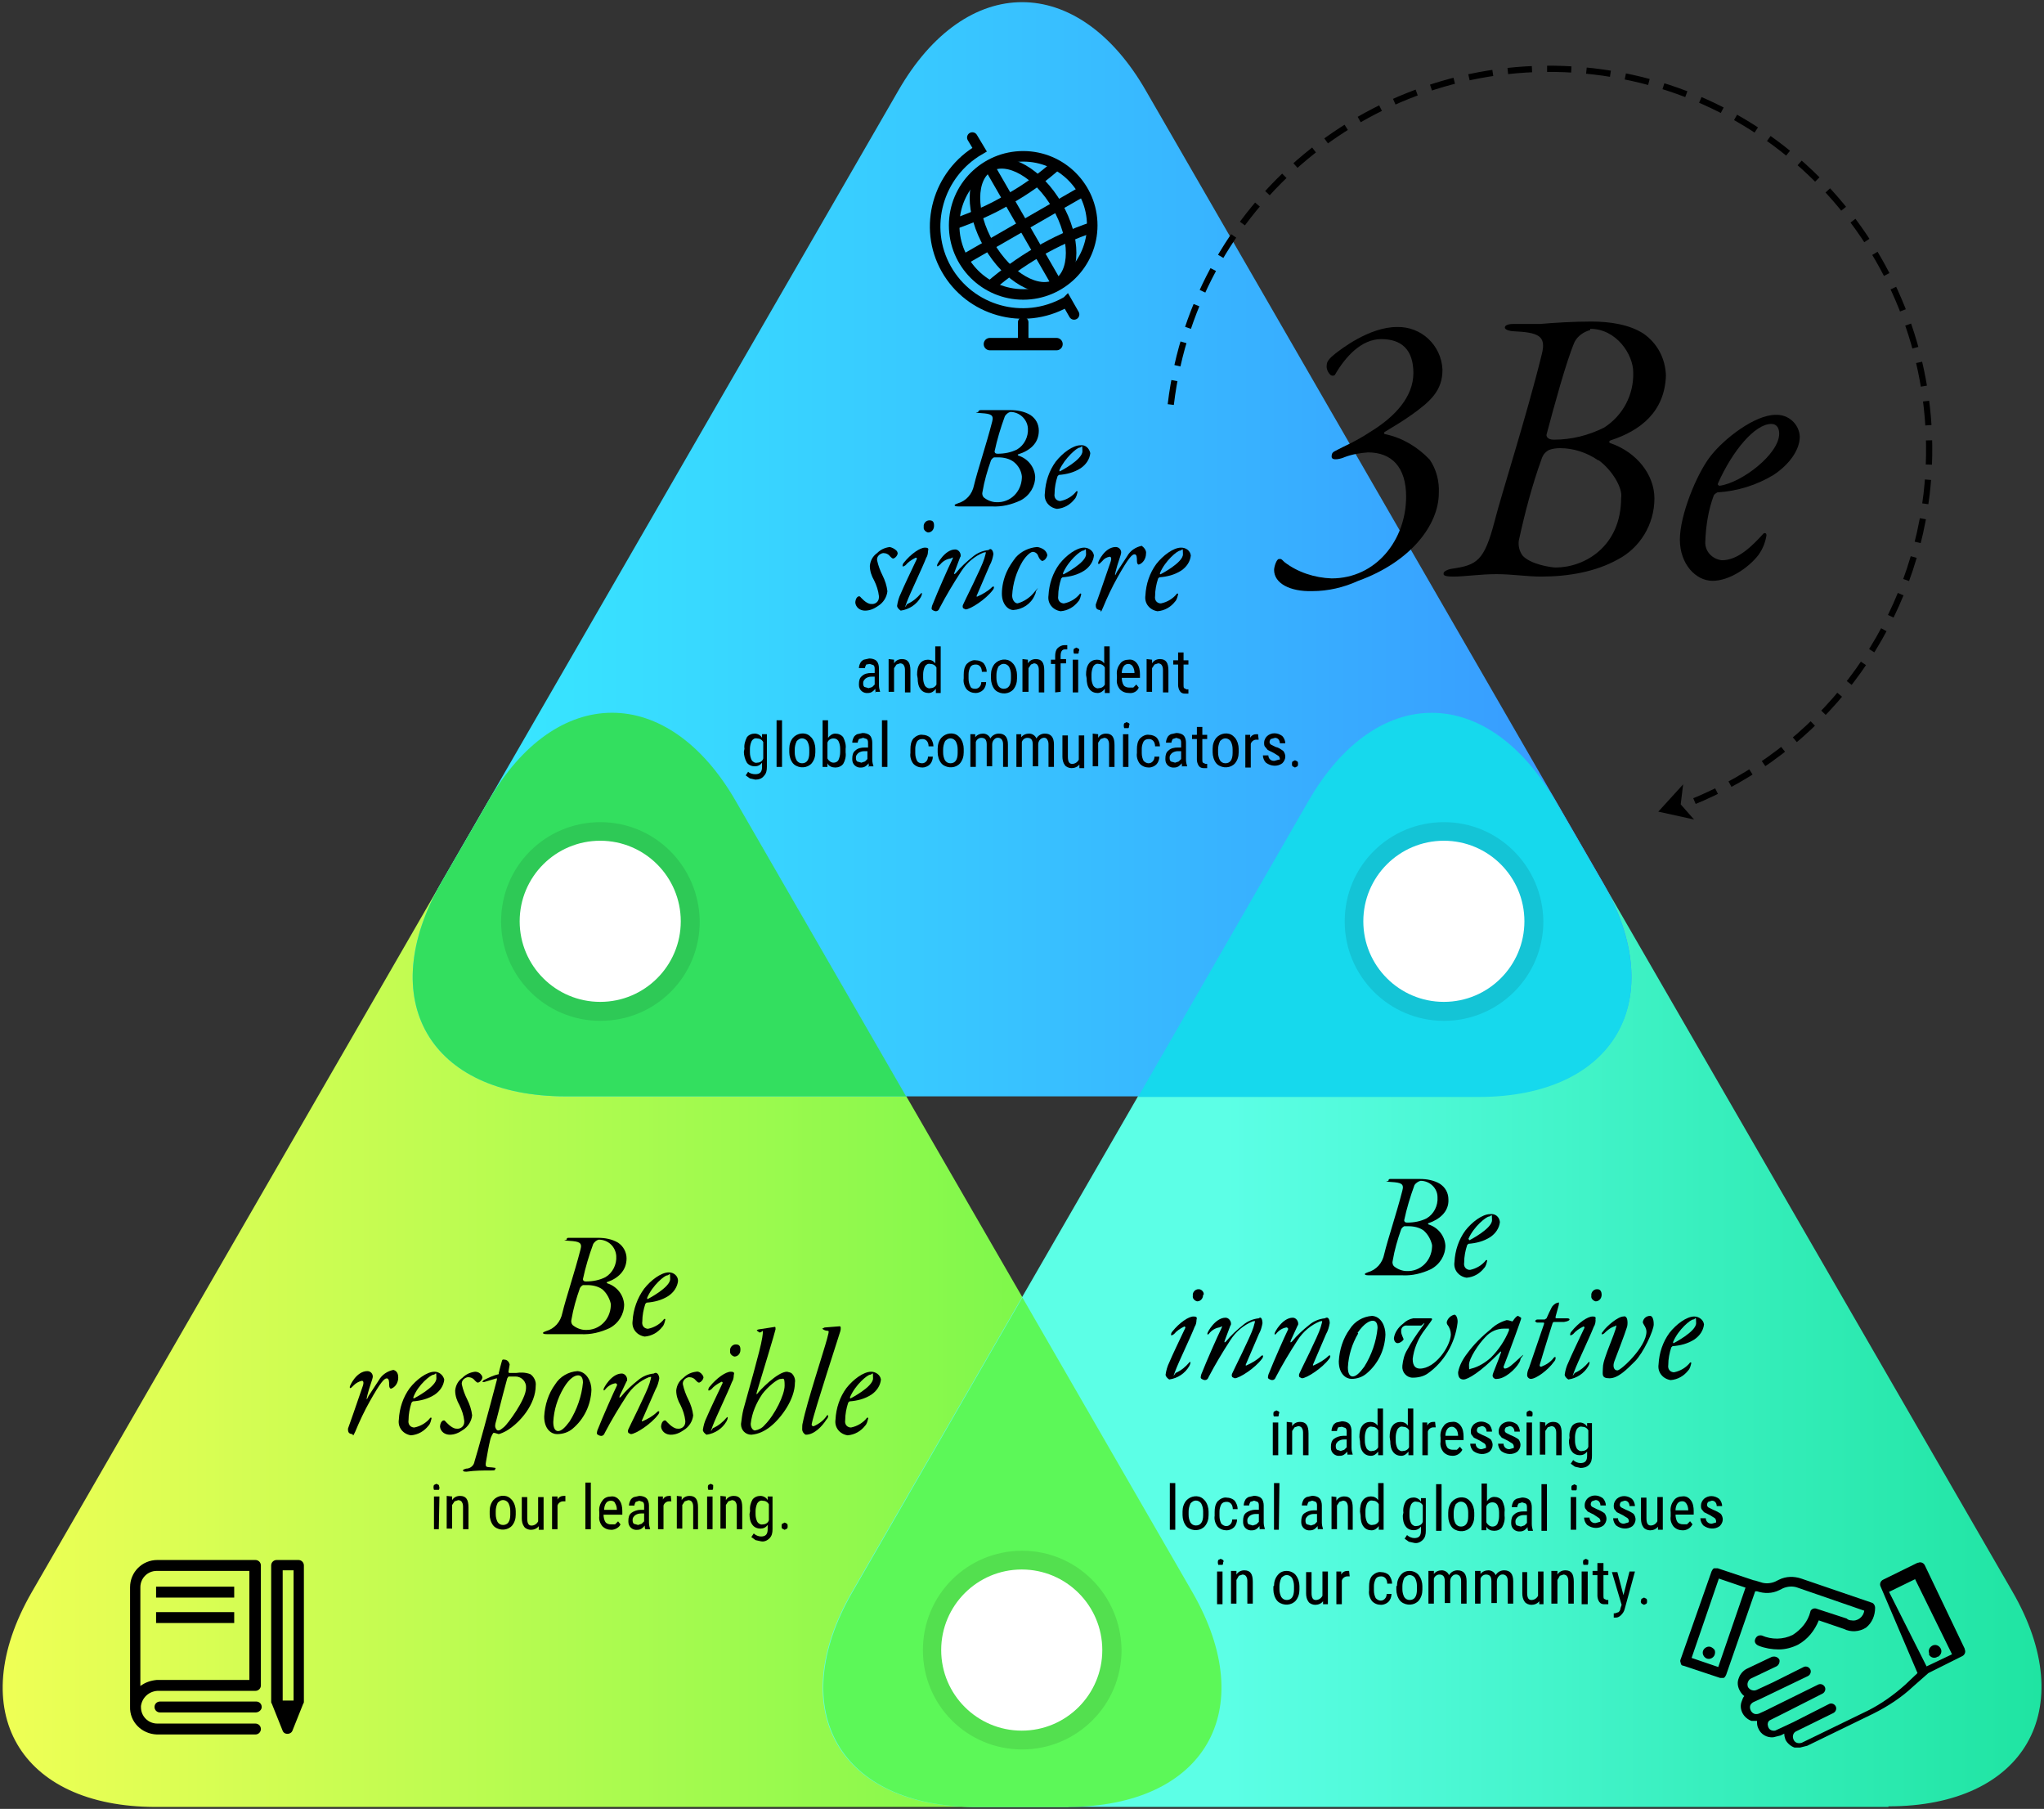 <?xml version="1.0" encoding="utf-8"?>
<!-- Generator: Adobe Illustrator 26.0.0, SVG Export Plug-In . SVG Version: 6.00 Build 0)  -->
<svg version="1.1" id="レイヤー_1" xmlns="http://www.w3.org/2000/svg" xmlns:xlink="http://www.w3.org/1999/xlink" x="0px"
	 y="0px" width="337.5px" height="298.6px" viewBox="0 0 337.5 298.6" style="enable-background:new 0 0 337.5 298.6;"
	 xml:space="preserve">
<rect x="0" y="0" width="337.5" height="298.6" fill="#333333" stroke="none"/>
<style type="text/css">
	.st0{fill-opacity:0;}
	.st1{fill:url(#パス_142731_00000077316861570420918390000013376411328473459589_);}
	.st2{fill:url(#パス_142732_00000110442514313169195280000004950410890971489947_);}
	.st3{fill:url(#パス_142733_00000141458002172152712240000008755780732313132987_);}
	.st4{fill:none;stroke:#000000;stroke-width:0.8;stroke-miterlimit:10;stroke-dasharray:4,2;}
	.st5{fill:none;}
	.st6{fill:#5CF858;}
	.st7{fill:#33DF5F;}
	.st8{fill:#16D9ED;}
	.st9{fill:none;stroke:#000000;stroke-width:1.739;stroke-miterlimit:10;}
	.st10{fill:none;stroke:#000000;stroke-width:1.739;stroke-linecap:round;stroke-miterlimit:10;}
	.st11{fill:none;stroke:#000000;stroke-width:2.045;stroke-linecap:round;stroke-miterlimit:10;}
	.st12{fill:none;stroke:#000000;stroke-width:1.023;stroke-miterlimit:10;stroke-dasharray:4,2.5;}
	.st13{opacity:0.1;enable-background:new    ;}
	.st14{opacity:0.1;}
	.st15{fill:#FFFFFF;}
</style>
<g id="img_3be" transform="translate(168.75 149.318)">
	<g id="img_3be-2" transform="translate(-168.75 -149.318)">
		<g id="レイヤー_7">
			<rect id="長方形_2360" y="0" class="st0" width="337.5" height="298.6"/>
		</g>
		<g id="レイヤー_3" transform="translate(0.414 0.281)">
			
				<linearGradient id="パス_142731_00000134250834500839002900000005582497872072000426_" gradientUnits="userSpaceOnUse" x1="-127.778" y1="567.603" x2="-126.778" y2="567.603" gradientTransform="matrix(201.26 0 0 -180.637 25716.533 102737.477)">
				<stop  offset="0" style="stop-color:#EFFF55"/>
				<stop  offset="0.95" style="stop-color:#6FF74A"/>
			</linearGradient>
			<path id="パス_142731" style="fill:url(#パス_142731_00000134250834500839002900000005582497872072000426_);" d="M176,297.9
				c22.5,0,31.7-16,20.5-35.4L121.1,132c-11.2-19.5-29.7-19.5-40.9,0L4.8,262.6c-11.2,19.5-2,35.4,20.5,35.4H176z"/>
			
				<linearGradient id="パス_142732_00000100353652773970411340000018057916405776478395_" gradientUnits="userSpaceOnUse" x1="-127.778" y1="567.603" x2="-126.778" y2="567.603" gradientTransform="matrix(201.26 0 0 -180.637 25851.945 102737.477)">
				<stop  offset="0.33" style="stop-color:#5CFFE6"/>
				<stop  offset="1" style="stop-color:#1FE4A2"/>
			</linearGradient>
			<path id="パス_142732" style="fill:url(#パス_142732_00000100353652773970411340000018057916405776478395_);" d="
				M311.4,297.9c22.5,0,31.7-16,20.5-35.4L256.5,132c-11.2-19.5-29.7-19.5-40.9,0l-75.4,130.6c-11.2,19.5-2,35.4,20.5,35.4H311.4z"
				/>
			
				<linearGradient id="パス_142733_00000072962134678563606450000013368185255507268794_" gradientUnits="userSpaceOnUse" x1="-127.778" y1="567.604" x2="-126.778" y2="567.604" gradientTransform="matrix(201.26 0 0 -180.737 25784.24 102677.141)">
				<stop  offset="0" style="stop-color:#38EDFF"/>
				<stop  offset="1" style="stop-color:#3896FF"/>
			</linearGradient>
			<path id="パス_142733" style="fill:url(#パス_142733_00000072962134678563606450000013368185255507268794_);" d="
				M243.7,180.7c22.5,0,31.7-16,20.5-35.4L188.8,14.7c-11.2-19.5-29.7-19.5-40.9,0L72.5,145.3c-11.2,19.5-2,35.4,20.5,35.4
				L243.7,180.7z"/>
			<path id="パス_142734" class="st4" d="M292,141.4"/>
			<path id="パス_142735" class="st5" d="M168.3,213.9l19.1-33.1h-38.2L168.3,213.9z"/>
			<path id="パス_142736" class="st6" d="M196.5,262.6l-28.1-48.7l-28.1,48.7c-11.2,19.5-2,35.4,20.5,35.4H176
				C198.5,297.9,207.7,282.1,196.5,262.6z"/>
			<path id="パス_142737" class="st7" d="M93,180.7h56.2l-28.1-48.7c-11.2-19.5-29.7-19.5-40.9,0l-7.7,13.3
				C61.3,164.8,70.5,180.7,93,180.7z"/>
			<path id="パス_142738" class="st8" d="M215.6,132l-28.1,48.8h56.2c22.5,0,31.7-16,20.5-35.4l-7.7-13.3
				C245.2,112.5,226.8,112.5,215.6,132z"/>
			<g id="グループ_15092" transform="translate(122.412 67.418)">
				<path id="パス_142739" d="M45.3,7.3c-0.1,0-0.1,0.1,0,0.2c1.6,0.5,2.7,1.9,2.8,3.5c0,1.6-0.9,3.1-2.4,3.9
					c-1.5,0.7-3.1,1.1-4.8,1h-5.5c-0.5,0-0.6-0.1-0.6-0.2s0.2-0.2,0.5-0.3c1.4-0.4,2.4-1.5,2.7-3c0.6-2.5,2-6.6,3-10.5
					c0.3-1.1-0.2-1.3-1.8-1.4s-0.5-0.1-0.5-0.2S38.8,0,39.1,0H44c1.1,0,2.3,0.2,3.3,0.8c0.9,0.6,1.4,1.5,1.4,2.6
					C48.7,5.5,47.2,6.7,45.3,7.3z M44.5,8.5C43.8,8,42.9,7.8,42,7.8h-0.7c-0.2,0.1-0.4,0.3-0.5,0.5c-0.6,1.7-1.1,3.4-1.4,5.2
					c-0.1,0.3,0,0.7,0.2,0.9c0.6,0.5,1.4,0.8,2.1,0.8c2.3,0.1,4.1-1.7,4.2-4c0-0.1,0-0.2,0-0.3C45.8,10,45.3,9.1,44.5,8.5L44.5,8.5z
					 M44,0.3c-0.4,0.1-0.7,0.4-0.9,0.7c-0.7,1.9-1.3,3.9-1.7,5.8c0,0.1,0,0.4,0.5,0.4c1.1,0,2.2-0.2,3.2-0.7
					c1.2-0.7,1.9-2.1,1.8-3.5C46.8,1.5,45.5,0.3,44,0.3L44,0.3z"/>
				<path id="パス_142740" d="M57.2,7.1c-0.1,1-0.7,1.9-1.6,2.5c-1.1,0.7-2.3,1-3.6,1.1l-0.2,0.2c-0.3,0.9-0.5,1.9-0.5,2.9
					c-0.1,0.6,0.2,1.1,0.8,1.2c0.1,0,0.1,0,0.2,0c1-0.2,2-0.8,2.6-1.6c0,0,0.2-0.1,0.2,0.1c-0.1,0.4-0.2,0.9-0.5,1.2
					c-0.7,0.9-1.7,1.5-2.9,1.6c-1.3-0.2-2.2-1.3-2-2.6c0.1-1.9,0.7-3.7,1.8-5.2c1.1-1.4,2.8-2.7,4.1-2.7C56.3,5.7,57,6.2,57.2,7.1
					C57.2,7,57.2,7,57.2,7.1L57.2,7.1z M52.1,10c0,0.1,0,0.1,0.1,0.1l0,0c0,0,3.7-1.9,3.7-3.3s-0.1-0.6-0.5-0.6S53,7.9,52.1,9.9
					L52.1,10z"/>
				<path id="パス_142741" d="M25.2,23.2c0.1,0.1,0.2,0.3,0.2,0.5c-0.1,0.4-0.4,0.7-0.7,0.8c-0.2,0-0.3-0.1-0.5-0.3
					c-0.3-0.4-0.7-0.6-1.2-0.6c-0.6,0.1-1.1,0.6-1,1.2c0,0,0,0,0,0c0.2,0.9,0.5,1.7,0.9,2.5c0.4,0.8,0.7,1.7,0.8,2.6
					c-0.1,1-0.7,1.9-1.5,2.4c-0.7,0.5-1.4,0.8-2.2,0.8c-0.8,0-1.5-0.5-1.6-1.3c0-0.3,0.1-0.7,0.3-0.9c0.2-0.2,0.4-0.2,0.5-0.1
					S20.2,32,21,32c0.7,0.1,1.3-0.4,1.3-1.1c0-0.1,0-0.1,0-0.2c-0.1-0.9-0.4-1.8-0.8-2.6c-0.4-0.7-0.7-1.5-0.7-2.4
					c0.1-0.9,0.5-1.6,1.2-2.1c0.6-0.6,1.3-0.9,2.1-1C24.5,22.7,24.9,22.9,25.2,23.2z"/>
				<path id="パス_142742" d="M30.4,23.3c0,0.4-0.1,0.8-0.3,1.1c-0.7,1.8-2.6,5.7-3.2,7.3s0,0.3,0.1,0.3c0.9-0.4,1.6-1,2.2-1.7
					c0.1-0.1,0.2-0.2,0.2,0c0,0.2-0.1,0.4-0.2,0.6c-0.7,1.2-1.9,2-3.3,2.2c-0.3-0.2-0.6-0.5-0.6-0.8c0.1-0.7,0.3-1.4,0.6-2
					c0.5-1.2,1.7-3.7,2.6-5.6c0.2-0.3-0.1-0.4-0.2-0.3c-0.6,0.3-1.2,0.7-1.6,1.2c-0.3,0.2-0.5,0.3-0.5,0.1c0-0.2,0.1-0.4,0.2-0.5
					c1.2-1.5,2.7-2.5,3.5-2.5S30.4,23.1,30.4,23.3z M31.4,19.1c0,0.6-0.4,1.1-1,1.1c-0.4-0.1-0.8-0.5-0.7-0.9c0,0,0,0,0,0
					c-0.1-0.6,0.4-1.1,0.9-1.1c0,0,0.1,0,0.1,0C31.4,18.2,31.4,18.8,31.4,19.1L31.4,19.1z"/>
				<path id="パス_142743" d="M41.2,23.8c-0.1,0.6-0.3,1.3-0.6,1.8l-2.1,4.9c-0.1,0.2-0.1,0.3,0,0.3c0.9-0.4,1.8-0.9,2.5-1.6
					c0.1-0.1,0.3-0.1,0.3,0c0,0.2-0.1,0.4-0.2,0.5c-1.1,1.5-3.7,3.2-4.5,3.2l-0.4-0.2c-0.1-0.2-0.1-0.4,0-0.6
					c0.1-0.3,3.1-6.2,3.5-7.6s0.3-1-0.1-1c-1.5,0.6-2.8,1.7-3.7,3.1c-1.3,2-2.5,4-3.6,6.1c-0.1,0.3-0.3,0.5-0.6,0.5
					c-0.2,0-0.7-0.2-0.7-0.4c0-0.3,0.1-0.6,0.2-0.8c0.7-1.8,2.6-6.1,3.1-7.1s0-0.4-0.2-0.4c-0.7,0.1-1.3,0.5-1.7,1L32,25.8
					c0,0-0.1,0-0.1-0.2s1.3-2.6,3-2.6c0.5,0,0.9,0.5,0.9,1c0,0.1,0,0.2-0.1,0.3l-0.9,2.4c-0.2,0.5,0,0.4,0.2,0.2
					c0.8-1,1.8-1.9,2.8-2.7c0.7-0.6,1.6-1,2.6-1.1C40.9,22.6,41.2,23.4,41.2,23.8z"/>
				<path id="パス_142744" d="M49.5,23c0.3,0.2,0.6,0.6,0.6,1c-0.1,0.4-0.4,0.8-0.8,0.9c-0.2,0-0.5-0.3-0.7-0.8
					c-0.1-0.4-0.5-0.7-0.9-0.7c-0.3,0-1,0.5-1.7,1.6c-1,1.7-1.6,3.6-1.7,5.6c0,0.7,0.4,1.3,0.9,1.3c1.1-0.3,2.1-1,2.8-1.9
					c1.1-1.3,0.2-0.2,0.2,0c0,0.2-0.1,0.4-0.2,0.6c-0.6,1.4-2,2.3-3.5,2.4c-0.9,0-1.9-1-1.9-2.7c0-1.2,0.3-2.5,0.8-3.6
					c0.4-0.9,0.9-1.6,1.5-2.4c0.9-1,2.2-1.6,3.5-1.7C48.7,22.6,49.2,22.8,49.5,23z"/>
				<path id="パス_142745" d="M57.8,24c-0.1,1-0.7,1.9-1.6,2.5c-1.1,0.7-2.3,1-3.6,1.1l-0.2,0.2c-0.3,0.9-0.5,1.9-0.5,2.9
					c-0.1,0.6,0.2,1.1,0.8,1.2c0.1,0,0.1,0,0.2,0c1-0.2,2-0.8,2.6-1.6c0,0,0.2-0.1,0.2,0.1c-0.1,0.4-0.2,0.9-0.5,1.2
					c-0.7,0.9-1.7,1.5-2.9,1.6c-1.3-0.2-2.2-1.3-2-2.6c0.1-1.9,0.7-3.7,1.8-5.2c1.1-1.4,2.8-2.7,4.1-2.7
					C56.9,22.7,57.7,23.2,57.8,24C57.8,24,57.8,24,57.8,24L57.8,24z M52.7,27c0,0.1,0,0.1,0.1,0.1l0,0c0,0,3.7-1.9,3.7-3.3
					s-0.1-0.6-0.5-0.6s-2.4,1.6-3.3,3.7L52.7,27z"/>
				<path id="パス_142746" d="M66.4,23.7c0,0.8-0.5,1.6-1.2,1.8c-0.1,0-0.3-0.1-0.3-0.6s0-1.1-0.4-1.1s-1,0.6-2.8,3.8
					c-0.9,1.6-1.7,3.3-2.4,5C58.8,33.8,59,33,58.8,33c-0.2,0-0.5-0.1-0.6-0.3c-0.1-0.2-0.1-0.4-0.1-0.6c0.2-0.5,1.3-3.7,2.4-6.9
					c0.3-0.8,0.1-1-0.1-1c-0.5,0.1-0.9,0.3-1.2,0.7c-0.4,0.4-0.5,0.5-0.6,0.5s-0.1,0-0.1-0.2s1.1-2.6,2.9-2.6c0.5,0,0.9,0.4,0.9,0.9
					c0,0.4-0.6,1.8-0.9,3.1s0.1,0.3,0.2,0.1l1.7-2.6c0.5-0.9,1.4-1.5,2.4-1.7C66.1,22.7,66.5,23.2,66.4,23.7z"/>
				<path id="パス_142747" d="M73.8,24c-0.1,1-0.7,1.9-1.6,2.5c-1.1,0.7-2.3,1-3.6,1.1l-0.2,0.2c-0.3,0.9-0.5,1.9-0.5,2.9
					c-0.1,0.6,0.2,1.1,0.8,1.2c0.1,0,0.1,0,0.2,0c1-0.2,2-0.8,2.6-1.6c0,0,0.2-0.1,0.2,0.1c-0.1,0.4-0.2,0.9-0.5,1.2
					c-0.7,0.9-1.7,1.5-2.9,1.6c-1.3-0.2-2.2-1.3-2-2.6c0.1-1.9,0.7-3.7,1.8-5.2c1.1-1.4,2.8-2.7,4.1-2.7C73,22.7,73.7,23.2,73.8,24
					C73.8,24,73.8,24,73.8,24L73.8,24z M68.7,27c0,0.1,0,0.1,0.1,0.1l0,0c0,0,3.7-1.9,3.7-3.3s-0.1-0.6-0.5-0.6s-2.4,1.6-3.3,3.7
					L68.7,27z"/>
				<path id="パス_142748" d="M21.8,46.6c-0.1-0.2-0.1-0.4-0.1-0.6c-0.3,0.4-0.7,0.7-1.2,0.7c-0.8,0.1-1.5-0.5-1.5-1.3
					c0-0.1,0-0.2,0-0.2c0-0.5,0.1-1,0.5-1.3c0.4-0.4,1-0.5,1.5-0.5h0.6v-0.6c0-0.3,0-0.5-0.2-0.7l-0.6-0.2L20.2,42
					c-0.1,0.2-0.2,0.4-0.2,0.6H19c0-0.3,0.1-0.6,0.2-0.8c0.1-0.3,0.4-0.5,0.6-0.6l0.9-0.2c0.4,0,0.9,0.1,1.2,0.4
					c0.3,0.3,0.4,0.8,0.4,1.2v2.8c0,0.4,0.1,0.8,0.2,1.1h-0.9L21.8,46.6z M20.6,45.9l0.6-0.2l0.4-0.4V44h-0.5c-0.4,0-0.7,0.1-1,0.3
					c-0.2,0.2-0.4,0.4-0.4,0.7c0,0.3,0,0.5,0.2,0.7L20.6,45.9z"/>
				<path id="パス_142749" d="M24.8,41.2v0.6c0.3-0.5,0.8-0.7,1.3-0.7c1,0,1.4,0.6,1.4,1.9v3.6h-0.9v-3.6c0-0.3,0-0.6-0.2-0.9
					c-0.1-0.2-0.4-0.3-0.6-0.3L25.2,42l-0.4,0.6v3.9h-0.9v-5.4L24.8,41.2z"/>
				<path id="パス_142750" d="M28.6,43.7c0-0.7,0.1-1.4,0.5-1.9c0.3-0.4,0.8-0.6,1.3-0.6c0.5,0,0.9,0.2,1.2,0.6V39h0.9v7.7h-0.8
					V46c-0.3,0.4-0.7,0.7-1.2,0.7c-0.5,0-1-0.2-1.3-0.6c-0.4-0.5-0.5-1.2-0.5-1.8L28.6,43.7z M29.6,44.2c0,0.5,0.1,0.9,0.3,1.3
					c0.2,0.3,0.6,0.5,0.9,0.4c0.4,0,0.8-0.2,1-0.6v-2.8c-0.2-0.4-0.6-0.6-1-0.6c-0.4-0.1-0.7,0.1-0.9,0.4c-0.2,0.4-0.3,0.9-0.3,1.3
					V44.2z"/>
				<path id="パス_142751" d="M38.2,46c0.3,0,0.5-0.1,0.7-0.3c0.2-0.2,0.3-0.5,0.3-0.8H40c0,0.5-0.2,1-0.5,1.3
					c-0.3,0.3-0.8,0.5-1.2,0.5c-0.6,0-1.1-0.2-1.5-0.6c-0.4-0.5-0.6-1.2-0.5-1.8v-0.6c0-0.7,0.1-1.3,0.5-1.8c0.4-0.4,1-0.7,1.5-0.6
					c0.5,0,1,0.2,1.3,0.5c0.3,0.4,0.5,0.9,0.5,1.4h-0.8c0-0.3-0.1-0.7-0.3-0.9c-0.2-0.2-0.4-0.3-0.7-0.3c-0.4,0-0.7,0.1-0.9,0.4
					c-0.2,0.4-0.3,0.8-0.3,1.2v0.7c0,0.5,0.1,0.9,0.3,1.3C37.5,45.9,37.8,46,38.2,46z"/>
				<path id="パス_142752" d="M40.8,43.7c0-0.7,0.2-1.3,0.6-1.8c0.7-0.8,2-1,2.8-0.3c0.1,0.1,0.2,0.2,0.3,0.3
					c0.4,0.5,0.6,1.2,0.6,1.8v0.6c0,0.7-0.2,1.3-0.6,1.8c-0.7,0.8-2,0.9-2.9,0.2c-0.1-0.1-0.1-0.1-0.2-0.2c-0.4-0.5-0.6-1.2-0.6-1.8
					V43.7z M41.7,44.2c0,0.5,0.1,0.9,0.3,1.3c0.2,0.3,0.5,0.5,0.9,0.5c0.8,0,1.2-0.6,1.2-1.7v-0.6c0-0.5-0.1-0.9-0.3-1.3
					c-0.3-0.5-1-0.7-1.5-0.3c-0.1,0.1-0.3,0.2-0.3,0.3c-0.2,0.4-0.3,0.9-0.3,1.3L41.7,44.2z"/>
				<path id="パス_142753" d="M46.9,41.2v0.6c0.3-0.5,0.8-0.7,1.3-0.7c1,0,1.4,0.6,1.4,1.9v3.6h-0.9v-3.6c0-0.3,0-0.6-0.2-0.9
					c-0.1-0.2-0.4-0.3-0.6-0.3L47.4,42L47,42.6v3.9H46v-5.4L46.9,41.2z"/>
				<path id="パス_142754" d="M51.4,46.6v-4.7h-0.7v-0.7h0.7v-0.6c0-0.5,0.1-1,0.4-1.3c0.3-0.3,0.7-0.5,1.1-0.5h0.5v0.7h-0.4
					c-0.5,0-0.7,0.4-0.7,1.1v0.5h0.9v0.7h-0.9v4.7L51.4,46.6z"/>
				<path id="パス_142755" d="M55.3,39.8c0,0.1,0,0.3-0.1,0.4h-0.7c-0.1-0.3-0.1-0.6,0-0.8l0.4-0.2l0.4,0.2
					C55.4,39.5,55.4,39.7,55.3,39.8z M55.2,46.6h-0.9v-5.4h0.9V46.6z"/>
				<path id="パス_142756" d="M56.5,43.7c0-0.7,0.1-1.4,0.5-1.9c0.3-0.4,0.8-0.6,1.3-0.6c0.5,0,0.9,0.2,1.2,0.6V39h0.9v7.7h-0.8
					V46c-0.3,0.4-0.7,0.7-1.2,0.7c-0.5,0-1-0.2-1.3-0.6c-0.4-0.5-0.5-1.2-0.5-1.8L56.5,43.7z M57.4,44.2c0,0.5,0.1,0.9,0.3,1.3
					c0.2,0.3,0.6,0.5,0.9,0.4c0.4,0,0.8-0.2,1-0.6v-2.8c-0.2-0.4-0.6-0.6-1-0.6c-0.4-0.1-0.7,0.1-0.9,0.4c-0.2,0.4-0.3,0.9-0.3,1.3
					V44.2z"/>
				<path id="パス_142757" d="M63.6,46.7c-0.6,0-1.1-0.2-1.5-0.6c-0.4-0.5-0.6-1.1-0.5-1.7v-0.6c-0.1-0.7,0.1-1.4,0.5-1.9
					c0.3-0.5,0.9-0.7,1.4-0.7c0.6-0.1,1.1,0.2,1.4,0.6c0.4,0.5,0.5,1.2,0.5,1.8v0.6h-3c0,0.4,0.1,0.9,0.3,1.2
					c0.2,0.3,0.6,0.4,0.9,0.4h0.7l0.5-0.5l0.4,0.5C65,46.4,64.3,46.8,63.6,46.7z M63.5,41.9c-0.3,0-0.6,0.1-0.8,0.4
					c-0.2,0.3-0.3,0.7-0.3,1.1h2.1c0-0.4-0.1-0.8-0.3-1.1C64.1,42.1,63.8,41.9,63.5,41.9L63.5,41.9z"/>
				<path id="パス_142758" d="M67.4,41.2v0.6c0.3-0.5,0.8-0.7,1.3-0.7c1,0,1.4,0.6,1.4,1.9v3.6h-0.9v-3.6c0-0.3,0-0.6-0.2-0.9
					c-0.1-0.2-0.4-0.3-0.6-0.3L67.8,42l-0.4,0.6v3.9h-0.9v-5.4L67.4,41.2z"/>
				<path id="パス_142759" d="M72.6,40v1.3h0.8V42h-0.8v3.4c0,0.2,0,0.4,0.1,0.5l0.4,0.2h0.3v0.7h-0.6c-0.3,0-0.6-0.1-0.8-0.4
					c-0.2-0.3-0.3-0.7-0.3-1V42h-0.8v-0.7h0.8V40H72.6z"/>
				<path id="パス_142760" d="M0.1,55.9C0,55.3,0.2,54.6,0.5,54c0.3-0.4,0.8-0.6,1.3-0.6c0.5,0,1,0.3,1.2,0.7v-0.6h0.8v5.4
					c0,0.6-0.1,1.1-0.5,1.5C3,60.8,2.5,61,1.9,61L1,60.8l-0.7-0.5l0.4-0.6C1,60,1.5,60.1,1.9,60.1c0.8,0,1.1-0.4,1.1-1.2v-0.7
					c-0.3,0.4-0.7,0.6-1.2,0.6c-0.5,0-1-0.2-1.3-0.6C0.2,57.7,0,57,0,56.4L0.1,55.9z M1,56.5c0,0.5,0.1,0.9,0.3,1.3
					c0.2,0.3,0.6,0.5,0.9,0.4c0.5,0,0.9-0.3,1-0.7v-2.7c-0.2-0.4-0.6-0.6-1-0.6c-0.4-0.1-0.7,0.1-0.9,0.4C1.1,55,1,55.5,1,55.9V56.5
					z"/>
				<path id="パス_142761" d="M6.3,58.9H5.4v-7.7h0.9V58.9z"/>
				<path id="パス_142762" d="M7.5,55.9c0-0.7,0.2-1.3,0.6-1.8c0.7-0.8,2-1,2.8-0.3c0.1,0.1,0.2,0.2,0.3,0.3
					c0.4,0.5,0.6,1.2,0.6,1.8v0.6c0,0.7-0.2,1.3-0.6,1.8c-0.7,0.8-2,0.9-2.9,0.2c-0.1-0.1-0.1-0.1-0.2-0.2c-0.4-0.5-0.6-1.2-0.6-1.8
					L7.5,55.9z M8.4,56.5c0,0.5,0.1,0.9,0.3,1.3c0.2,0.3,0.5,0.5,0.9,0.5c0.8,0,1.2-0.6,1.2-1.7v-0.6c0-0.5-0.1-0.9-0.3-1.3
					c-0.3-0.5-1-0.7-1.5-0.3c-0.1,0.1-0.3,0.2-0.3,0.3c-0.2,0.4-0.3,0.9-0.3,1.3L8.4,56.5z"/>
				<path id="パス_142763" d="M16.8,56.5c0.1,0.7-0.1,1.4-0.4,1.9c-0.3,0.4-0.8,0.6-1.3,0.6c-0.5,0-1.1-0.2-1.3-0.7v0.6h-0.8v-7.7
					h0.9v2.9c0.3-0.4,0.7-0.7,1.2-0.7c0.5,0,1,0.2,1.3,0.6c0.3,0.6,0.5,1.3,0.4,1.9V56.5z M15.9,55.9c0-0.5-0.1-0.9-0.3-1.3
					c-0.2-0.3-0.5-0.4-0.8-0.4c-0.5,0-0.9,0.3-1,0.7v2.6c0.2,0.4,0.6,0.7,1,0.7c0.3,0,0.6-0.1,0.8-0.4c0.2-0.4,0.3-0.9,0.3-1.3V55.9
					z"/>
				<path id="パス_142764" d="M20.7,58.9c-0.1-0.2-0.1-0.4-0.1-0.6c-0.3,0.4-0.7,0.7-1.2,0.7c-0.8,0.1-1.5-0.5-1.5-1.3
					c0-0.1,0-0.2,0-0.2c0-0.5,0.1-1,0.5-1.3c0.4-0.4,1-0.5,1.5-0.5h0.6V55c0-0.3,0-0.5-0.2-0.7l-0.6-0.2L19,54.3
					c-0.1,0.2-0.2,0.4-0.2,0.6h-0.9c0-0.3,0.1-0.6,0.2-0.8c0.1-0.3,0.4-0.5,0.6-0.6l0.9-0.2c0.4,0,0.9,0.1,1.2,0.4
					c0.3,0.3,0.4,0.8,0.4,1.2v2.8c0,0.4,0.1,0.8,0.2,1.1h-0.9L20.7,58.9z M19.4,58.2L20,58l0.4-0.4v-1.3h-0.5c-0.4,0-0.7,0.1-1,0.3
					c-0.2,0.2-0.4,0.4-0.4,0.7c0,0.3,0,0.5,0.2,0.7L19.4,58.2z"/>
				<path id="パス_142765" d="M23.7,58.9h-0.9v-7.7h0.9V58.9z"/>
				<path id="パス_142766" d="M29.4,58.3c0.3,0,0.5-0.1,0.7-0.3c0.2-0.2,0.3-0.5,0.3-0.8h0.8c0,0.5-0.2,1-0.5,1.3
					c-0.3,0.3-0.8,0.5-1.2,0.5c-0.6,0-1.1-0.2-1.5-0.6c-0.4-0.5-0.6-1.2-0.5-1.8v-0.6c0-0.7,0.1-1.3,0.5-1.8c0.4-0.4,1-0.7,1.5-0.6
					c0.5,0,1,0.2,1.3,0.5c0.3,0.4,0.5,0.9,0.5,1.4h-0.8c0-0.3-0.1-0.7-0.3-0.9c-0.2-0.2-0.4-0.3-0.7-0.3c-0.4,0-0.7,0.1-0.9,0.4
					c-0.2,0.4-0.3,0.8-0.3,1.2v0.7c0,0.5,0.1,0.9,0.3,1.3C28.7,58.1,29,58.3,29.4,58.3z"/>
				<path id="パス_142767" d="M32,55.9c0-0.7,0.2-1.3,0.6-1.8c0.7-0.8,2-1,2.8-0.3c0.1,0.1,0.2,0.2,0.3,0.3
					c0.4,0.5,0.6,1.2,0.6,1.8v0.6c0,0.7-0.2,1.3-0.6,1.8c-0.7,0.8-2,0.9-2.9,0.2c-0.1-0.1-0.1-0.1-0.2-0.2c-0.4-0.5-0.6-1.2-0.6-1.8
					V55.9z M32.9,56.5c0,0.5,0.1,0.9,0.3,1.3c0.2,0.3,0.5,0.5,0.9,0.5c0.8,0,1.2-0.6,1.2-1.7v-0.6c0-0.5-0.1-0.9-0.3-1.3
					c-0.3-0.5-1-0.7-1.5-0.3c-0.1,0.1-0.3,0.2-0.3,0.3c-0.2,0.4-0.3,0.9-0.3,1.3L32.9,56.5z"/>
				<path id="パス_142768" d="M38.2,53.5V54c0.3-0.4,0.8-0.6,1.3-0.6c0.5,0,1,0.3,1.2,0.8c0.3-0.5,0.8-0.8,1.4-0.8
					c1,0,1.5,0.6,1.5,1.8v3.7h-0.8v-3.6c0-0.3,0-0.6-0.2-0.9c-0.3-0.4-0.9-0.4-1.2-0.1c0,0-0.1,0.1-0.1,0.1
					c-0.2,0.2-0.3,0.5-0.3,0.8v3.6h-0.9v-3.6c0-0.8-0.3-1.1-0.9-1.1c-0.4,0-0.8,0.3-0.9,0.7v4.1h-0.9v-5.4H38.2z"/>
				<path id="パス_142769" d="M45.8,53.5V54c0.3-0.4,0.8-0.6,1.3-0.6c0.5,0,1,0.3,1.2,0.8c0.3-0.5,0.8-0.8,1.4-0.8
					c1,0,1.5,0.6,1.5,1.8v3.7h-0.9v-3.6c0-0.3,0-0.6-0.2-0.9C49.9,54,49.4,54,49,54.3c0,0-0.1,0.1-0.1,0.1c-0.2,0.2-0.3,0.5-0.3,0.8
					v3.6h-0.9v-3.6c0-0.8-0.3-1.1-0.9-1.1c-0.4,0-0.8,0.3-0.9,0.7v4.1h-0.9v-5.4H45.8z"/>
				<path id="パス_142770" d="M55.4,58.5c-0.3,0.4-0.8,0.6-1.3,0.6c-0.4,0-0.9-0.2-1.1-0.5c-0.3-0.4-0.4-0.9-0.4-1.4v-3.5h0.9v3.5
					c0,0.8,0.2,1.2,0.7,1.2c0.5,0,0.9-0.3,1.1-0.7v-4h0.9v5.4h-0.8L55.4,58.5z"/>
				<path id="パス_142771" d="M58.5,53.5v0.6c0.3-0.5,0.8-0.7,1.3-0.7c1,0,1.4,0.6,1.4,1.9v3.6h-0.9v-3.6c0-0.3,0-0.6-0.2-0.9
					c-0.1-0.2-0.4-0.3-0.6-0.3l-0.6,0.2l-0.4,0.6v3.9h-0.9v-5.4L58.5,53.5z"/>
				<path id="パス_142772" d="M63.6,52.1c0,0.1,0,0.3-0.1,0.4h-0.7c-0.1-0.3-0.1-0.6,0-0.8l0.4-0.2l0.4,0.2
					C63.7,51.8,63.7,51.9,63.6,52.1z M63.5,58.9h-0.9v-5.4h0.9V58.9z"/>
				<path id="パス_142773" d="M66.8,58.3c0.3,0,0.5-0.1,0.7-0.3c0.2-0.2,0.3-0.5,0.3-0.8h0.8c0,0.5-0.2,1-0.5,1.3
					c-0.3,0.3-0.8,0.5-1.2,0.5c-0.6,0-1.1-0.2-1.5-0.6c-0.4-0.5-0.6-1.2-0.5-1.8v-0.6c0-0.7,0.1-1.3,0.5-1.8c0.4-0.4,1-0.7,1.5-0.6
					c0.5,0,1,0.2,1.3,0.5c0.3,0.4,0.5,0.9,0.5,1.4h-0.8c0-0.3-0.1-0.7-0.3-0.9c-0.2-0.2-0.4-0.3-0.7-0.3c-0.4,0-0.7,0.1-0.9,0.4
					c-0.2,0.4-0.3,0.8-0.3,1.2v0.7c0,0.5,0.1,0.9,0.3,1.3C66.2,58.1,66.5,58.3,66.8,58.3z"/>
				<path id="パス_142774" d="M72.4,58.9c-0.1-0.2-0.1-0.4-0.1-0.6c-0.3,0.4-0.7,0.7-1.2,0.7c-0.8,0.1-1.5-0.5-1.5-1.3
					c0-0.1,0-0.2,0-0.2c0-0.5,0.1-1,0.5-1.3c0.4-0.4,1-0.5,1.5-0.5h0.6V55c0-0.3,0-0.5-0.2-0.7l-0.6-0.2l-0.6,0.2
					c-0.1,0.2-0.2,0.4-0.2,0.6h-0.9c0-0.3,0.1-0.6,0.2-0.8c0.1-0.3,0.4-0.5,0.6-0.6l0.9-0.2c0.4,0,0.9,0.1,1.2,0.4
					c0.3,0.3,0.4,0.8,0.4,1.2v2.8c0,0.4,0.1,0.8,0.2,1.1h-0.9L72.4,58.9z M71.2,58.2l0.6-0.2l0.4-0.4v-1.3h-0.5
					c-0.4,0-0.7,0.1-1,0.3c-0.2,0.2-0.4,0.4-0.4,0.7c0,0.3,0,0.5,0.2,0.7L71.2,58.2z"/>
				<path id="パス_142775" d="M75.7,52.3v1.3h0.8v0.7h-0.8v3.4c0,0.2,0,0.4,0.1,0.5l0.4,0.2h0.3v0.7h-0.6c-0.3,0-0.6-0.1-0.8-0.4
					c-0.2-0.3-0.3-0.7-0.3-1v-3.4h-0.8v-0.7h0.8v-1.3H75.7z"/>
				<path id="パス_142776" d="M77.4,55.9c0-0.7,0.2-1.3,0.6-1.8c0.7-0.8,2-1,2.8-0.3c0.1,0.1,0.2,0.2,0.3,0.3
					c0.4,0.5,0.6,1.2,0.6,1.8v0.6c0,0.7-0.2,1.3-0.6,1.8c-0.7,0.8-2,0.9-2.9,0.2c-0.1-0.1-0.1-0.1-0.2-0.2c-0.4-0.5-0.6-1.2-0.6-1.8
					V55.9z M78.3,56.5c0,0.5,0.1,0.9,0.3,1.3c0.2,0.3,0.5,0.5,0.9,0.5c0.8,0,1.2-0.6,1.2-1.7v-0.6c0-0.5-0.1-0.9-0.3-1.3
					c-0.3-0.5-1-0.7-1.5-0.3c-0.1,0.1-0.3,0.2-0.3,0.3c-0.2,0.4-0.3,0.9-0.3,1.3L78.3,56.5z"/>
				<path id="パス_142777" d="M85,54.4h-0.4c-0.4,0-0.8,0.3-0.9,0.7V59h-0.9v-5.4h0.8v0.5c0.2-0.4,0.6-0.6,1-0.6h0.3L85,54.4z"/>
				<path id="パス_142778" d="M88.5,57.6c0-0.2-0.1-0.4-0.2-0.5l-0.8-0.5l-1-0.5L86,55.5c-0.1-0.2-0.1-0.4-0.1-0.6
					c0-0.4,0.2-0.8,0.5-1.1c0.7-0.6,1.7-0.6,2.5,0c0.3,0.3,0.5,0.8,0.5,1.2h-0.9c0-0.5-0.3-0.9-0.8-0.9L87,54.3
					c-0.1,0.1-0.2,0.3-0.2,0.5c0,0.2,0.1,0.3,0.2,0.4l0.8,0.4c0.5,0.1,0.9,0.4,1.3,0.7c0.2,0.3,0.3,0.6,0.3,0.9
					c0,0.4-0.2,0.8-0.5,1.1c-0.8,0.6-1.9,0.5-2.7-0.1c-0.3-0.3-0.5-0.8-0.5-1.2h0.9c0,0.5,0.4,0.9,0.9,0.9c0,0,0.1,0,0.1,0l0.7-0.2
					C88.5,57.7,88.5,57.7,88.5,57.6L88.5,57.6z"/>
				<path id="パス_142779" d="M90.5,58.4c0-0.1,0-0.3,0.1-0.4l0.4-0.2l0.4,0.2c0.1,0.1,0.1,0.3,0.1,0.4c0,0.1,0,0.3-0.1,0.4L91,59
					l-0.4-0.2C90.5,58.7,90.5,58.5,90.5,58.4z"/>
				<path id="パス_142760_00000041980947076622770870000010665005834515360411_" d="M108.9,182c-0.1-0.7,0.1-1.4,0.4-1.9
					c0.3-0.4,0.8-0.6,1.3-0.6c0.5,0,1,0.3,1.2,0.7v-0.6h0.8v5.4c0,0.6-0.1,1.1-0.5,1.5c-0.4,0.4-0.9,0.6-1.4,0.5l-0.9-0.2l-0.7-0.5
					l0.4-0.6c0.3,0.3,0.8,0.5,1.2,0.5c0.8,0,1.1-0.4,1.1-1.2v-0.7c-0.3,0.4-0.7,0.6-1.2,0.6c-0.5,0-1-0.2-1.3-0.6
					c-0.4-0.5-0.5-1.2-0.5-1.8L108.9,182z M109.9,182.5c0,0.5,0.1,0.9,0.3,1.3c0.2,0.3,0.6,0.5,0.9,0.4c0.5,0,0.9-0.3,1-0.7v-2.7
					c-0.2-0.4-0.6-0.6-1-0.6c-0.4-0.1-0.7,0.1-0.9,0.4c-0.2,0.4-0.3,0.9-0.3,1.3V182.5z"/>
				<path id="パス_142761_00000136389570882348096470000002292441109074189748_" d="M115.2,185h-0.9v-7.7h0.9V185z"/>
				<path id="パス_142762_00000008151242806611170290000017560935616312074151_" d="M116.3,182c0-0.7,0.2-1.3,0.6-1.8
					c0.7-0.8,2-1,2.8-0.3c0.1,0.1,0.2,0.2,0.3,0.3c0.4,0.5,0.6,1.2,0.6,1.8v0.6c0,0.7-0.2,1.3-0.6,1.8c-0.7,0.8-2,0.9-2.9,0.2
					c-0.1-0.1-0.1-0.1-0.2-0.2c-0.4-0.5-0.6-1.2-0.6-1.8L116.3,182z M117.2,182.5c0,0.5,0.1,0.9,0.3,1.3c0.2,0.3,0.5,0.5,0.9,0.5
					c0.8,0,1.2-0.6,1.2-1.7V182c0-0.5-0.1-0.9-0.3-1.3c-0.3-0.5-1-0.7-1.5-0.3c-0.1,0.1-0.3,0.2-0.3,0.3c-0.2,0.4-0.3,0.9-0.3,1.3
					L117.2,182.5z"/>
				<path id="パス_142763_00000142888514661419148940000016374045696338171298_" d="M125.6,182.5c0.1,0.7-0.1,1.4-0.4,1.9
					c-0.3,0.4-0.8,0.6-1.3,0.6c-0.5,0-1.1-0.2-1.3-0.7v0.6h-0.8v-7.7h0.9v2.9c0.3-0.4,0.7-0.7,1.2-0.7c0.5,0,1,0.2,1.3,0.6
					c0.3,0.6,0.5,1.3,0.4,1.9V182.5z M124.7,182c0-0.5-0.1-0.9-0.3-1.3c-0.2-0.3-0.5-0.4-0.8-0.4c-0.5,0-0.9,0.3-1,0.7v2.6
					c0.2,0.4,0.6,0.7,1,0.7c0.3,0,0.6-0.1,0.8-0.4c0.2-0.4,0.3-0.9,0.3-1.3V182z"/>
				<path id="パス_142764_00000134927960668851818740000010417808060070213536_" d="M129.5,185c-0.1-0.2-0.1-0.4-0.1-0.6
					c-0.3,0.4-0.7,0.7-1.2,0.7c-0.8,0.1-1.5-0.5-1.5-1.3c0-0.1,0-0.2,0-0.2c0-0.5,0.1-1,0.5-1.3c0.4-0.4,1-0.5,1.5-0.5h0.6v-0.6
					c0-0.3,0-0.5-0.2-0.7l-0.6-0.2l-0.6,0.2c-0.1,0.2-0.2,0.4-0.2,0.6h-0.9c0-0.3,0.1-0.6,0.2-0.8c0.1-0.3,0.4-0.5,0.6-0.6l0.9-0.2
					c0.4,0,0.9,0.1,1.2,0.4c0.3,0.3,0.4,0.8,0.4,1.2v2.8c0,0.4,0.1,0.8,0.2,1.1h-0.9L129.5,185z M128.3,184.3l0.6-0.2l0.4-0.4v-1.3
					h-0.5c-0.4,0-0.7,0.1-1,0.3c-0.2,0.2-0.4,0.4-0.4,0.7c0,0.3,0,0.5,0.2,0.7L128.3,184.3z"/>
				<path id="パス_142765_00000078003924063811597540000000522528582915790486_" d="M132.6,185h-0.9v-7.7h0.9V185z"/>
			</g>
			<g id="グループ_15093" transform="translate(57.042 204.054)">
				<path id="パス_142780" d="M42.8,7.3c-0.1,0-0.1,0.1,0,0.2c1.6,0.5,2.7,1.9,2.8,3.5c0,1.6-0.9,3.1-2.4,3.9
					c-1.5,0.7-3.1,1.1-4.8,1h-5.6c-0.5,0-0.6-0.1-0.6-0.2s0.2-0.2,0.5-0.3c1.4-0.4,2.4-1.5,2.7-3c0.6-2.5,2-6.6,3-10.5
					c0.3-1.1-0.2-1.3-1.8-1.4s-0.5-0.1-0.5-0.2S36.1,0,36.4,0h4.9c1.1,0,2.3,0.2,3.3,0.8C45.5,1.4,46,2.4,46,3.4
					C46,5.4,44.6,6.7,42.8,7.3z M42,8.5c-0.7-0.5-1.6-0.7-2.5-0.7h-0.7c-0.2,0.1-0.4,0.3-0.5,0.5c-0.6,1.7-1.1,3.4-1.4,5.2
					c-0.1,0.3,0,0.7,0.2,0.9c0.6,0.5,1.4,0.8,2.1,0.8c2.3,0.1,4.1-1.7,4.2-4c0-0.1,0-0.2,0-0.3C43.2,10,42.7,9.1,42,8.5L42,8.5z
					 M41.4,0.3C41,0.4,40.7,0.7,40.5,1c-0.7,1.9-1.3,3.9-1.7,5.8c0,0.1,0,0.4,0.5,0.4c1.1,0,2.2-0.2,3.2-0.7
					c1.2-0.7,1.9-2.1,1.8-3.5C44.2,1.5,43,0.3,41.4,0.3z"/>
				<path id="パス_142781" d="M54.5,7.1c-0.1,1-0.7,1.9-1.6,2.5c-1.1,0.7-2.3,1-3.6,1.1l-0.2,0.2c-0.3,0.9-0.5,1.9-0.5,2.9
					c-0.1,0.6,0.2,1.1,0.8,1.2c0.1,0,0.1,0,0.2,0c1-0.2,2-0.8,2.6-1.6c0,0,0.2-0.1,0.2,0.1c-0.1,0.4-0.2,0.9-0.5,1.2
					c-0.7,0.9-1.7,1.5-2.9,1.6c-1.3-0.2-2.2-1.3-2-2.6c0.1-1.9,0.8-3.8,1.9-5.3C50,7,51.7,5.7,53,5.7C53.8,5.7,54.5,6.3,54.5,7.1
					C54.5,7.1,54.5,7.1,54.5,7.1L54.5,7.1z M49.4,10c0,0.1,0,0.1,0.1,0.1c0,0,0,0,0,0s3.7-1.9,3.7-3.3s-0.1-0.6-0.5-0.6
					s-2.4,1.6-3.3,3.7L49.4,10z"/>
				<path id="パス_142782" d="M8.3,23.1c0,0.8-0.5,1.6-1.2,1.8c-0.1,0-0.3-0.1-0.3-0.6s0-1.1-0.4-1.1s-1,0.6-2.8,3.8
					c-0.9,1.6-1.7,3.3-2.4,5c-0.5,1.1-0.3,0.4-0.5,0.4c-0.2,0-0.5-0.1-0.6-0.3C0,31.9,0,31.7,0,31.5c0.2-0.5,1.3-3.7,2.4-6.9
					c0.3-0.8,0.1-1-0.1-1C1.8,23.7,1.3,24,1,24.3c-0.4,0.4-0.5,0.5-0.6,0.5s-0.1,0-0.1-0.2s1.1-2.6,2.9-2.6c0.5,0,0.9,0.4,0.9,0.9
					c0,0.4-0.6,1.8-0.9,3.1s0.1,0.3,0.2,0.1l1.7-2.6c0.5-0.9,1.4-1.5,2.4-1.7C8.2,22,8.3,22.6,8.3,23.1z"/>
				<path id="パス_142783" d="M15.9,23.4c-0.1,1-0.7,1.9-1.6,2.5c-1.1,0.7-2.3,1-3.6,1.1l-0.2,0.2c-0.3,0.9-0.5,1.9-0.5,2.9
					c-0.1,0.6,0.2,1.1,0.8,1.2c0.1,0,0.1,0,0.2,0c1-0.2,2-0.8,2.6-1.6c0,0,0.2-0.1,0.2,0.1c-0.1,0.4-0.2,0.9-0.5,1.2
					c-0.7,0.9-1.7,1.5-2.9,1.6c-1.3-0.2-2.2-1.3-2-2.6c0.1-1.9,0.7-3.7,1.8-5.2c1.1-1.4,2.8-2.7,4.1-2.7
					C15,22.1,15.7,22.6,15.9,23.4C15.9,23.4,15.9,23.4,15.9,23.4L15.9,23.4z M10.8,26.4c0,0.1,0,0.1,0.1,0.1c0,0,0,0,0,0
					s3.7-1.9,3.7-3.3s-0.1-0.6-0.5-0.6s-2.5,1.6-3.3,3.7L10.8,26.4z"/>
				<path id="パス_142784" d="M22,22.6c0.1,0.1,0.2,0.3,0.2,0.5c-0.1,0.4-0.4,0.7-0.7,0.8c-0.2,0-0.3-0.1-0.5-0.3
					c-0.3-0.4-0.7-0.6-1.2-0.6c-0.6,0.1-1.1,0.6-1,1.2c0,0,0,0,0,0c0.2,0.9,0.5,1.7,0.9,2.5c0.4,0.8,0.7,1.7,0.8,2.6
					c-0.1,1-0.7,1.9-1.5,2.4c-0.7,0.5-1.4,0.8-2.2,0.8c-0.8,0-1.5-0.5-1.6-1.3c0-0.3,0.1-0.7,0.3-0.9c0.2-0.2,0.4-0.2,0.5-0.1
					s1.1,1.3,1.9,1.3c0.7,0.1,1.3-0.4,1.3-1.1c0-0.1,0-0.1,0-0.2c-0.1-0.9-0.4-1.8-0.8-2.6c-0.4-0.7-0.7-1.5-0.7-2.4
					c0.1-0.9,0.5-1.6,1.2-2.1c0.6-0.6,1.3-0.9,2.1-1C21.4,22.1,21.8,22.3,22,22.6L22,22.6z"/>
				<path id="パス_142785" d="M30.1,22.5c0.6,0.4,1,1.2,0.9,1.9c0,3-2.5,6.1-4.9,7.5c-0.4,0.2-0.8,0.4-1.2,0.5l-0.7-0.2H24
					c-0.2,0.3-0.4,0.7-0.5,1.1c-0.3,1.2-0.5,2.5-0.7,3.6s0.1,0.9,1,1s0.5,0.1,0.5,0.3s-0.2,0.2-0.6,0.2c-1.4,0-2.7,0-4.1,0.2
					c-0.3,0-0.6,0-0.6-0.2s0.3-0.2,0.5-0.3c0.7,0,1.3-0.5,1.4-1.2c0.4-1.2,2.5-8.9,3.7-13.5c0-0.1,0-0.3-0.1-0.2l-2,0.6h-0.3
					c0-0.1,0.1-0.2,0.2-0.3c0.8-0.4,1.6-0.8,2.5-1v-0.2c0.1-0.5,0.4-1.5,0.5-1.9s0.2-0.3,0.4-0.3c0.5,0,0.8,0.4,0.9,0.8l-0.2,1.2
					c0,0.1,0,0.1,0.1,0.2h1.2C28.5,22.2,29.3,22.2,30.1,22.5L30.1,22.5z M26.5,22.9l-0.2,0.3c-0.1,0.3-1.2,4.5-1.8,6.9
					c-0.1,0.3-0.2,0.7-0.2,1c0,0.2,0.2,0.7,0.5,0.7s0.5-0.2,1-0.6s3.6-4.5,3.6-6.4c0.1-1-0.7-1.9-1.7-1.9c0,0-0.1,0-0.1,0L26.5,22.9
					z"/>
				<path id="パス_142786" d="M40.2,25.1c-0.1,2.5-1.2,4.8-3.1,6.4c-0.7,0.6-1.6,0.9-2.6,0.9c-0.9,0-2.1-0.8-2.1-2.9
					c0.1-1.9,0.7-3.8,1.8-5.3c0.8-1.3,2.2-2.1,3.7-2.2C39.4,22.1,40.2,23.7,40.2,25.1z M35.6,24.8c-1,1.7-1.6,3.6-1.7,5.6
					c0,1,0.3,1.5,0.8,1.5s1.1-0.5,1.9-1.6c1.2-1.9,2-4.2,2.2-6.4c0-0.8-0.3-1.2-0.8-1.2S36.6,23.1,35.6,24.8L35.6,24.8z"/>
				<path id="パス_142787" d="M51.4,23.2c-0.1,0.6-0.3,1.3-0.6,1.8L48.6,30c-0.1,0.2-0.1,0.3,0,0.3c0.9-0.4,1.8-0.9,2.5-1.6
					c0.1-0.1,0.3-0.1,0.3,0c0,0.2-0.1,0.4-0.2,0.5c-1.1,1.5-3.7,3.2-4.5,3.2l-0.4-0.2c-0.1-0.2-0.1-0.4,0-0.6
					c0.1-0.3,3.1-6.2,3.5-7.6s0.3-1-0.1-1c-1.5,0.6-2.8,1.7-3.7,3.1c-1.3,2-2.5,4-3.6,6.1c-0.1,0.3-0.3,0.5-0.6,0.5
					c-0.2,0-0.7-0.2-0.7-0.4c0-0.3,0.1-0.6,0.2-0.8c0.7-1.8,2.6-6.1,3.1-7.1c0.1-0.2,0-0.3-0.2-0.4c0,0,0,0,0,0
					c-0.7,0.1-1.3,0.5-1.7,1l-0.2,0.2c0,0-0.1,0-0.1-0.2s1.3-2.6,3-2.6c0.5,0,0.9,0.5,0.9,1c0,0.1,0,0.2-0.1,0.3L44.9,26
					c-0.2,0.5,0,0.4,0.2,0.2c0.8-1,1.8-1.9,2.8-2.7c0.7-0.6,1.6-1,2.6-1.1C51.1,22,51.4,22.8,51.4,23.2z"/>
				<path id="パス_142788" d="M58.5,22.6c0.1,0.1,0.2,0.3,0.2,0.5c-0.1,0.4-0.4,0.7-0.7,0.8c-0.2,0-0.3-0.1-0.5-0.3
					c-0.3-0.4-0.7-0.6-1.2-0.6c-0.6,0.1-1.1,0.6-1,1.2c0,0,0,0,0,0c0.2,0.9,0.5,1.7,0.9,2.5c0.4,0.8,0.7,1.7,0.8,2.6
					c-0.1,1-0.7,1.9-1.5,2.4c-0.7,0.5-1.4,0.8-2.2,0.8c-0.8,0-1.5-0.5-1.6-1.3c0-0.3,0.1-0.7,0.3-0.9c0.2-0.2,0.4-0.2,0.5-0.1
					s1.1,1.3,1.9,1.3c0.7,0.1,1.3-0.4,1.3-1.1c0-0.1,0-0.1,0-0.2c-0.1-0.9-0.4-1.8-0.8-2.6c-0.4-0.7-0.7-1.5-0.7-2.4
					c0.1-0.9,0.5-1.6,1.2-2.1c0.6-0.6,1.3-0.9,2.1-1C57.9,22,58.3,22.3,58.5,22.6L58.5,22.6z"/>
				<path id="パス_142789" d="M63.7,22.7c0,0.4-0.1,0.8-0.3,1.1c-0.7,1.8-2.6,5.7-3.2,7.3s0,0.3,0.1,0.3c0.9-0.4,1.6-1,2.2-1.7
					c0.1-0.1,0.2-0.2,0.2,0c0,0.2-0.1,0.4-0.2,0.6c-0.7,1.2-1.9,2-3.3,2.2c-0.3-0.2-0.6-0.5-0.6-0.8c0.1-0.7,0.3-1.4,0.6-2
					c0.5-1.2,1.7-3.7,2.6-5.6c0.2-0.3-0.1-0.4-0.2-0.3c-0.6,0.3-1.2,0.7-1.6,1.2c-0.3,0.2-0.5,0.3-0.5,0.1c0-0.2,0.1-0.4,0.2-0.5
					c1.2-1.5,2.7-2.5,3.5-2.5S63.7,22.5,63.7,22.7z M64.8,18.5c0,0.6-0.4,1.1-1,1.1c-0.4-0.1-0.8-0.5-0.7-0.9c0,0,0,0,0,0
					c-0.1-0.6,0.4-1.1,0.9-1.1c0,0,0.1,0,0.1,0C64.8,17.6,64.8,18.2,64.8,18.5L64.8,18.5z"/>
				<path id="パス_142790" d="M73.3,22.4c0.4,0.4,0.6,1,0.5,1.5c0,2.7-2.2,5.8-4.1,7.3c-0.9,0.7-1.9,1.2-3.1,1.3
					c-1,0-1.7-0.8-1.7-1.7c0,0,0-0.1,0-0.1c0.1-0.8,0.2-1.6,0.4-2.4c0.7-2.6,2.8-9.8,3.1-11.8s0-0.7-0.5-0.9l-0.4-0.3
					c0-0.1,0.3-0.2,0.4-0.2l2.6-0.4c0.1,0,0.1,0.2,0.1,0.4s-2.4,8.1-3.1,10.4c-0.1,0.4,0,0.4,0.2,0.1s3.2-3.5,4.8-3.5
					C72.8,22.2,73.1,22.2,73.3,22.4L73.3,22.4z M68.4,25.8c-1,1.5-1.7,3.1-1.9,4.9c0,0.7,0.4,1.1,0.7,1.1c0.6-0.1,1.2-0.4,1.6-0.9
					c1.7-1.7,3.3-5,3.3-6.5s-0.2-1.1-0.7-1.1S69.3,24.6,68.4,25.8z"/>
				<path id="パス_142791" d="M78.7,14.8l2.5-0.2c0.2,0,0.2,0.4,0.1,0.8S77,28.6,76.6,30.6c-0.1,0.3,0,0.5,0.3,0.5
					c0.9-0.4,1.7-1,2.2-1.8h0.2c0,0.3-0.1,0.5-0.3,0.7c-0.7,1.1-2,2.5-3.4,2.5C75.3,32.4,75,32,75,31.6c0-0.4,0-0.8,0.1-1.1
					c0.6-3.1,3.5-11.9,4-13.8s0.3-1.1-0.5-1.5l-0.3-0.2L78.7,14.8z"/>
				<path id="パス_142792" d="M88,23.4c-0.1,1-0.7,1.9-1.6,2.5c-1.1,0.7-2.3,1-3.6,1.1l-0.2,0.2c-0.3,0.9-0.5,1.9-0.5,2.9
					c-0.1,0.6,0.2,1.1,0.8,1.2c0.1,0,0.1,0,0.2,0c1-0.2,2-0.8,2.6-1.6c0,0,0.2-0.1,0.2,0.1c-0.1,0.4-0.2,0.9-0.5,1.2
					c-0.7,0.9-1.7,1.5-2.9,1.6c-1.3-0.2-2.2-1.3-2-2.6c0.1-1.9,0.7-3.7,1.8-5.2c1.1-1.4,2.8-2.7,4.1-2.7
					C87.1,22.1,87.9,22.6,88,23.4C88,23.4,88,23.4,88,23.4L88,23.4z M82.9,26.4c0,0.1,0,0.1,0.1,0.1h0c0,0,3.7-1.9,3.7-3.3
					s-0.1-0.6-0.5-0.6s-2.4,1.6-3.3,3.7L82.9,26.4z"/>
				<path id="パス_142793" d="M15.1,41.2c0,0.1,0,0.3-0.1,0.4h-0.8c-0.1-0.3-0.1-0.6,0-0.8l0.4-0.2l0.4,0.2
					C15,40.9,15.1,41.1,15.1,41.2z M15,48.1h-0.8v-5.4h0.9L15,48.1z"/>
				<path id="パス_142794" d="M17.2,42.7v0.6c0.3-0.5,0.8-0.7,1.3-0.7c1,0,1.4,0.6,1.4,1.9v3.6H19v-3.6c0-0.3,0-0.6-0.2-0.9
					c-0.1-0.2-0.4-0.3-0.6-0.3l-0.6,0.2l-0.4,0.6V48h-0.9v-5.4L17.2,42.7z"/>
				<path id="パス_142795" d="M23.4,45.1c0-0.7,0.2-1.3,0.6-1.8c0.7-0.8,2-1,2.8-0.3c0.1,0.1,0.2,0.2,0.3,0.3
					c0.4,0.5,0.6,1.2,0.6,1.8v0.6c0,0.7-0.2,1.3-0.6,1.8c-0.7,0.8-2,0.9-2.9,0.2c-0.1-0.1-0.1-0.1-0.2-0.2c-0.4-0.5-0.6-1.2-0.6-1.8
					V45.1z M24.4,45.6c0,0.5,0.1,0.9,0.3,1.3c0.2,0.3,0.5,0.5,0.9,0.5c0.8,0,1.2-0.6,1.2-1.7v-0.6c0-0.5-0.1-0.9-0.3-1.3
					c-0.3-0.5-1-0.7-1.5-0.3c-0.1,0.1-0.3,0.2-0.3,0.3c-0.2,0.4-0.3,0.9-0.3,1.3L24.4,45.6z"/>
				<path id="パス_142796" d="M31.5,47.6c-0.3,0.4-0.8,0.6-1.3,0.6c-0.4,0-0.9-0.2-1.1-0.5c-0.3-0.4-0.4-0.9-0.4-1.4v-3.5h0.9v3.5
					c0,0.8,0.2,1.2,0.7,1.2c0.5,0,0.9-0.3,1.1-0.7v-4h0.9v5.4h-0.8L31.5,47.6z"/>
				<path id="パス_142797" d="M35.9,43.5h-0.4c-0.4,0-0.8,0.3-0.9,0.7v3.9h-0.9v-5.4h0.9v0.5c0.2-0.4,0.6-0.6,1-0.6h0.3V43.5z"/>
				<path id="パス_142798" d="M40.1,48.1h-0.9v-7.7h0.9V48.1z"/>
				<path id="パス_142799" d="M43.5,48.2c-0.6,0-1.1-0.2-1.5-0.6c-0.4-0.5-0.6-1.1-0.5-1.7v-0.6c-0.1-0.7,0.1-1.4,0.5-1.9
					c0.3-0.5,0.9-0.7,1.4-0.7c0.6-0.1,1.1,0.2,1.4,0.6c0.4,0.5,0.5,1.2,0.5,1.8v0.6h-3.1c0,0.4,0.1,0.9,0.3,1.2
					c0.2,0.3,0.6,0.4,0.9,0.4h0.7l0.5-0.5l0.4,0.5C44.8,47.8,44.1,48.2,43.5,48.2z M43.4,43.4c-0.3,0-0.6,0.1-0.8,0.4
					c-0.2,0.3-0.3,0.7-0.3,1.1h2.1c0-0.4-0.1-0.8-0.3-1.1C44,43.5,43.7,43.4,43.4,43.4z"/>
				<path id="パス_142800" d="M49.1,48.1C49,47.9,49,47.7,49,47.5c-0.3,0.4-0.7,0.7-1.2,0.7c-0.8,0.1-1.5-0.5-1.5-1.3
					c0-0.1,0-0.2,0-0.2c0-0.5,0.1-1,0.5-1.3c0.4-0.3,1-0.5,1.5-0.5h0.6v-0.6c0-0.3,0-0.5-0.2-0.7l-0.6-0.2l-0.6,0.2
					c-0.1,0.2-0.2,0.4-0.2,0.6h-0.9c0-0.3,0.1-0.6,0.2-0.8c0.1-0.3,0.4-0.5,0.6-0.6l0.9-0.2c0.4,0,0.9,0.1,1.2,0.4
					c0.3,0.3,0.4,0.8,0.4,1.2v2.8c0,0.4,0.1,0.8,0.2,1.1H49L49.1,48.1z M47.9,47.4l0.6-0.2l0.4-0.4v-1.3h-0.5c-0.4,0-0.7,0.1-1,0.3
					c-0.2,0.2-0.4,0.4-0.4,0.7c0,0.3,0,0.5,0.2,0.7L47.9,47.4z"/>
				<path id="パス_142801" d="M53.4,43.5H53c-0.4,0-0.8,0.3-0.9,0.7v3.9h-0.9v-5.4H52v0.5c0.2-0.4,0.6-0.6,1-0.6h0.3L53.4,43.5z"
					/>
				<path id="パス_142802" d="M55.1,42.7v0.6c0.3-0.5,0.8-0.7,1.3-0.7c1,0,1.4,0.6,1.4,1.9v3.6h-0.8v-3.6c0-0.3,0-0.6-0.2-0.9
					c-0.1-0.2-0.4-0.3-0.6-0.3l-0.6,0.2l-0.4,0.6V48h-0.9v-5.4L55.1,42.7z"/>
				<path id="パス_142803" d="M60.3,41.2c0,0.1,0,0.3-0.1,0.4h-0.7c-0.1-0.3-0.1-0.6,0-0.8l0.4-0.2l0.4,0.2
					C60.3,40.9,60.3,41.1,60.3,41.2z M60.2,48.1h-0.9v-5.4h0.9V48.1z"/>
				<path id="パス_142804" d="M62.4,42.7v0.6c0.3-0.5,0.8-0.7,1.3-0.7c1,0,1.4,0.6,1.4,1.9v3.6h-0.9v-3.6c0-0.3,0-0.6-0.2-0.9
					c-0.1-0.2-0.4-0.3-0.6-0.3l-0.6,0.2l-0.4,0.6V48h-0.9v-5.4L62.4,42.7z"/>
				<path id="パス_142805" d="M66.4,45.1c-0.1-0.7,0.1-1.4,0.4-1.9c0.3-0.4,0.8-0.6,1.3-0.6c0.5,0,1,0.3,1.2,0.7v-0.6h0.8v5.4
					c0,0.6-0.1,1.1-0.5,1.5c-0.4,0.4-0.9,0.6-1.4,0.5l-0.9-0.2l-0.7-0.5l0.4-0.6c0.3,0.3,0.8,0.5,1.2,0.5c0.8,0,1.1-0.4,1.1-1.2
					v-0.7c-0.3,0.4-0.7,0.6-1.2,0.6c-0.5,0-1-0.2-1.3-0.6c-0.4-0.5-0.5-1.2-0.5-1.8L66.4,45.1z M67.3,45.6c0,0.5,0.1,0.9,0.3,1.3
					c0.2,0.3,0.6,0.5,0.9,0.4c0.5,0,0.9-0.3,1-0.7V44c-0.2-0.4-0.6-0.6-1-0.6c-0.4-0.1-0.7,0.1-0.9,0.4c-0.2,0.4-0.3,0.9-0.3,1.3
					V45.6z"/>
				<path id="パス_142806" d="M71.6,47.6c0-0.1,0-0.3,0.1-0.4l0.4-0.2l0.4,0.2c0.1,0.1,0.1,0.3,0.1,0.4c0,0.1,0,0.3-0.1,0.4
					l-0.4,0.2L71.7,48C71.6,47.9,71.6,47.7,71.6,47.6z"/>
			</g>
			<g id="グループ_15094" transform="translate(177.745 194.338)">
				<path id="パス_142807" d="M57.7,7.3c-0.1,0-0.1,0.1,0,0.2c1.6,0.5,2.7,1.9,2.8,3.5c0,1.6-0.9,3.1-2.4,3.9
					c-1.5,0.7-3.1,1.1-4.8,1h-5.5c-0.5,0-0.6-0.1-0.6-0.2s0.2-0.2,0.5-0.3c1.4-0.4,2.4-1.5,2.7-3c0.6-2.5,2-6.6,3-10.5
					c0.3-1.1-0.2-1.3-1.8-1.4s-0.5-0.1-0.5-0.2S51.1,0,51.4,0h4.9c1.1,0,2.3,0.2,3.3,0.8c0.9,0.6,1.4,1.5,1.4,2.6
					C61.1,5.4,59.5,6.7,57.7,7.3z M56.9,8.5c-0.7-0.5-1.6-0.7-2.5-0.7h-0.7c-0.2,0.1-0.4,0.3-0.5,0.5c-0.6,1.7-1.1,3.4-1.4,5.2
					c-0.1,0.3,0,0.7,0.2,0.9c0.6,0.5,1.4,0.8,2.1,0.8c2.3,0.1,4.1-1.7,4.2-4c0-0.1,0-0.2,0-0.3C58.1,10,57.6,9.1,56.9,8.5L56.9,8.5z
					 M56.4,0.3C56,0.4,55.6,0.7,55.4,1c-0.7,1.9-1.3,3.9-1.7,5.8c0,0.1,0,0.4,0.5,0.4c1.1,0,2.2-0.2,3.2-0.7
					c1.2-0.7,1.9-2.1,1.8-3.5C59.2,1.5,57.9,0.3,56.4,0.3L56.4,0.3z"/>
				<path id="パス_142808" d="M69.5,7.1c-0.1,1-0.7,1.9-1.6,2.5c-1.1,0.7-2.3,1-3.6,1.1l-0.2,0.2c-0.3,0.9-0.5,1.9-0.5,2.9
					c-0.1,0.6,0.2,1.1,0.8,1.2c0.1,0,0.1,0,0.2,0c1-0.2,2-0.8,2.6-1.6c0,0,0.2-0.1,0.2,0.1c-0.1,0.4-0.2,0.9-0.5,1.2
					c-0.7,0.9-1.7,1.5-2.9,1.6c-1.3-0.2-2.2-1.3-2-2.6c0.1-1.9,0.7-3.7,1.8-5.2c1.1-1.4,2.8-2.7,4.1-2.7C68.7,5.7,69.4,6.2,69.5,7.1
					C69.5,7,69.5,7,69.5,7.1L69.5,7.1z M64.4,10c0,0.1,0,0.1,0.1,0.1h0c0,0,3.7-1.9,3.7-3.3s-0.1-0.6-0.5-0.6s-2.5,1.6-3.4,3.7
					L64.4,10z"/>
				<path id="パス_142809" d="M19.4,23.3c0,0.4-0.1,0.8-0.3,1.1c-0.7,1.8-2.6,5.7-3.2,7.3c-0.6,1.5,0,0.3,0.1,0.3
					c0.9-0.4,1.6-1,2.2-1.7c0.1-0.1,0.2-0.2,0.2,0c0,0.2-0.1,0.4-0.2,0.6c-0.7,1.2-1.9,2-3.3,2.2c-0.3-0.2-0.6-0.5-0.6-0.8
					c0.1-0.7,0.3-1.4,0.6-2c0.5-1.2,1.7-3.7,2.6-5.6c0.2-0.3-0.1-0.4-0.2-0.3c-0.6,0.3-1.2,0.7-1.6,1.2c-0.3,0.2-0.5,0.3-0.5,0.1
					c0-0.2,0.1-0.4,0.2-0.5c1.2-1.5,2.7-2.5,3.5-2.5S19.4,23.1,19.4,23.3z M20.5,19.1c0,0.6-0.4,1.1-1,1.1c-0.4-0.1-0.8-0.5-0.7-0.9
					c0,0,0,0,0,0c-0.1-0.6,0.4-1.1,0.9-1.1c0,0,0.1,0,0.1,0c0.4,0,0.8,0.4,0.8,0.8c0,0,0,0.1,0,0.1H20.5z"/>
				<path id="パス_142810" d="M30.3,23.8c-0.1,0.6-0.3,1.3-0.6,1.8l-2.1,4.9c-0.1,0.2-0.1,0.3,0,0.3c0.9-0.4,1.8-0.9,2.5-1.6
					c0.1-0.1,0.3-0.1,0.3,0c0,0.2-0.1,0.4-0.2,0.5c-1.1,1.5-3.7,3.2-4.5,3.2l-0.4-0.2c-0.1-0.2-0.1-0.4,0-0.6
					c0.1-0.3,3.1-6.2,3.5-7.6s0.3-1-0.1-1c-1.5,0.6-2.8,1.7-3.7,3.1c-1.3,2-2.5,4-3.6,6.1c-0.1,0.3-0.3,0.5-0.6,0.5
					c-0.2,0-0.7-0.2-0.7-0.4c0-0.3,0.1-0.6,0.2-0.8c0.7-1.8,2.6-6.1,3.1-7.1s0-0.4-0.2-0.4c-0.7,0.1-1.3,0.5-1.7,1l-0.2,0.2
					c0,0-0.1,0-0.1-0.2s1.3-2.6,3-2.6c0.5,0,0.9,0.5,0.9,1c0,0.1,0,0.2-0.1,0.3l-0.9,2.4c-0.2,0.5,0,0.4,0.2,0.2
					c0.8-1,1.8-1.9,2.8-2.7c0.7-0.6,1.6-1,2.6-1.1C30.1,22.6,30.3,23.3,30.3,23.8z"/>
				<path id="パス_142811" d="M41.4,23.8c-0.1,0.6-0.3,1.3-0.6,1.8l-2.1,4.9c-0.1,0.2-0.1,0.3,0,0.3c0.9-0.4,1.8-0.9,2.5-1.6
					c0.1-0.1,0.3-0.1,0.3,0c0,0.2-0.1,0.4-0.2,0.5c-1.1,1.5-3.7,3.2-4.5,3.2l-0.4-0.2c-0.1-0.2-0.1-0.4,0-0.6
					c0.1-0.3,3.1-6.2,3.5-7.6s0.3-1-0.1-1c-1.5,0.6-2.8,1.7-3.7,3.1c-1.3,2-2.5,4-3.6,6.1c-0.1,0.3-0.3,0.5-0.6,0.5
					c-0.2,0-0.7-0.2-0.7-0.4c0-0.3,0.1-0.6,0.2-0.8c0.7-1.8,2.6-6.1,3.1-7.1c0.1-0.2,0-0.3-0.2-0.4c0,0,0,0,0,0
					c-0.7,0.1-1.3,0.5-1.7,1l-0.2,0.2c0,0-0.1,0-0.1-0.2s1.3-2.6,3-2.6c0.5,0,0.9,0.5,0.9,1c0,0.1,0,0.2-0.1,0.3L35,26.6
					c-0.2,0.5,0,0.4,0.2,0.2c0.8-1,1.8-1.9,2.8-2.7c0.7-0.6,1.6-1,2.6-1.1C41.2,22.6,41.4,23.3,41.4,23.8z"/>
				<path id="パス_142812" d="M50.6,25.7c-0.1,2.5-1.2,4.8-3.1,6.4C46.8,32.7,45.9,33,45,33c-0.9,0-2.1-0.8-2.1-2.9
					c0.1-1.9,0.7-3.8,1.8-5.3c0.8-1.3,2.2-2.1,3.7-2.2C49.9,22.7,50.6,24.3,50.6,25.7z M46.1,25.5c-1,1.7-1.6,3.6-1.7,5.6
					c0,1,0.3,1.5,0.8,1.5s1.1-0.5,1.9-1.6c1.2-1.9,2-4.2,2.2-6.4c0-0.8-0.3-1.2-0.8-1.2s-1.4,0.4-2.5,2L46.1,25.5z"/>
				<path id="パス_142813" d="M53.5,23.9c0.5-0.5,1.1-0.8,1.7-0.9h2.9c0.2,0,0.2,0.1,0.2,0.2s-1,1.4-1.5,2.1
					c-0.9,1.3-1.5,2.8-1.7,4.4c0,1.2,0.5,1.6,1.2,1.6c2.5,0,5-3.6,5.1-5.6c0-0.6-0.2-1.2-0.6-1.7c-0.1-0.2-0.1-0.4,0-0.6
					c0.2-0.5,0.7-0.9,1.2-1c0.3,0,0.6,0.7,0.5,1.4c-0.4,3.3-2.2,6.4-4.9,8.3c-0.7,0.5-1.6,0.7-2.5,0.7c-1,0-1.8-0.9-1.7-1.9
					c0,0,0-0.1,0-0.1c0.1-0.9,0.3-1.8,0.8-2.6c0.7-1.3,1.5-2.5,2.4-3.7c1-1.4,0-0.3-0.1-0.3h-2.3c-0.5-0.1-1,0.3-1,0.8
					c0,0.1,0,0.1,0,0.2c0,0.5,0.4,1.1,0.4,1.3c-0.2,0.3-0.6,0.6-1,0.6c-0.4,0-0.6-0.5-0.6-0.8C52.1,25.4,52.7,24.5,53.5,23.9
					L53.5,23.9z"/>
				<path id="パス_142814" d="M71.5,23.5h0.1c0.4-0.6,0.7-0.9,0.9-0.9l0.5,0.3v0.2c0,0.1-1.8,5.1-2.9,7.9c0,0.1,0.1,0.3,0.2,0.3
					c0.6,0,1.3-0.7,2.5-1.8s0.1,0.1,0.1,0.2c0,0.2-0.1,0.4-0.2,0.6C72,31.5,70.3,33,69,33c-0.3,0.1-0.7-0.2-0.7-0.5c0,0,0-0.1,0-0.1
					c0-0.3,0.8-2,1.4-3.8c0-0.1-0.1-0.2-0.2,0c-3.2,3.3-5.3,4.5-6,4.5s-0.9-0.5-0.9-1.2c0.2-1.1,0.8-2.2,1.5-3.1
					c1.1-1.5,2.4-2.8,3.9-4c0.7-0.7,1.6-1.2,2.6-1.5C70.9,23.3,71.2,23.4,71.5,23.5L71.5,23.5z M67.1,26.1c-1.1,1.1-2.7,3.5-2.7,4.6
					s0.1,0.6,0.4,0.6c1.2-0.3,2.3-1,3.2-1.8c1.3-1.3,2.3-2.8,3-4.5v-0.3h-0.8C69,24.7,67.9,25.2,67.1,26.1L67.1,26.1z"/>
				<path id="パス_142815" d="M79.2,20.9l-0.5,1.8V23h1.9c0.3,0,0.4,0.1,0.4,0.2s-0.2,0.3-0.9,0.4h-1.7c-0.1,0-0.2,0.2-0.2,0.2
					s-1.4,4.4-2.1,6.8c-0.1,0.2,0,0.4,0.2,0.4c0.8-0.3,1.6-0.8,2.1-1.5c0.1-0.1,0.3-0.2,0.3,0c0,0.3-0.1,0.5-0.3,0.7
					c-0.9,1.3-2.9,2.8-3.8,2.8c-0.3,0-0.6-0.3-0.6-0.6c0-0.4,0.1-0.8,0.3-1.2l2.5-7.3c0-0.1,0-0.2-0.1-0.2h-1.1l-0.3-0.2
					c0.1-0.2,0.2-0.3,0.4-0.3h1.2l0.3-0.2c0.3-0.7,0.6-1.3,0.9-1.9c0.3-0.4,0.7-0.7,1.2-0.7C79.2,20.2,79.3,20.5,79.2,20.9z"/>
				<path id="パス_142816" d="M85.3,23.3c0,0.4-0.1,0.8-0.3,1.1c-0.7,1.8-2.6,5.7-3.2,7.3c-0.6,1.5,0,0.3,0.1,0.3
					c0.9-0.4,1.6-1,2.2-1.7c0.1-0.1,0.2-0.2,0.2,0c0,0.2-0.1,0.4-0.2,0.6c-0.7,1.2-1.9,2-3.3,2.2c-0.3-0.2-0.6-0.5-0.6-0.8
					c0.1-0.7,0.3-1.4,0.6-2c0.5-1.2,1.7-3.7,2.6-5.6c0.2-0.3-0.1-0.4-0.2-0.3c-0.6,0.3-1.2,0.7-1.6,1.2c-0.3,0.2-0.5,0.3-0.5,0.1
					c0-0.2,0.1-0.4,0.2-0.5c1.2-1.5,2.7-2.5,3.5-2.5S85.2,23.1,85.3,23.3z M86.3,19.1c0,0.6-0.4,1.1-1,1.1c-0.4-0.1-0.8-0.5-0.7-0.9
					c0,0,0,0,0,0c-0.1-0.6,0.4-1.1,0.9-1.1c0,0,0.1,0,0.1,0C86.2,18.2,86.3,18.8,86.3,19.1L86.3,19.1z"/>
				<path id="パス_142817" d="M90.5,23.1c0.1,0.4,0.1,0.9,0,1.3c-0.4,1.3-1.8,4.9-2.1,5.7s-0.1,1.5,0.5,1.5s4.8-3.9,4.8-6.4
					c0-0.4-0.2-0.8-0.4-1.1c-0.1-0.2-0.2-0.3-0.2-0.5c0.1-0.6,0.6-1,1.2-1c0.3,0,0.6,0.4,0.6,1.4s-1.7,4.7-3.1,6.1s-2.8,2.8-4.2,2.8
					s-1.1-0.7-1.1-1.6c0-0.7,0.2-1.3,0.4-1.9c0.3-1,1.4-3.6,1.7-4.6s0-0.5-0.1-0.5c-0.7,0.2-1.3,0.7-1.8,1.2
					c-0.1,0.1-0.4,0.2-0.4,0.1c0-0.2,0.1-0.3,0.2-0.4c0.6-0.9,2.5-2.5,3.4-2.5C90.2,22.6,90.4,22.8,90.5,23.1
					C90.5,23.1,90.5,23.1,90.5,23.1L90.5,23.1z"/>
				<path id="パス_142818" d="M103.2,24c-0.1,1-0.7,1.9-1.6,2.5c-1.1,0.7-2.3,1-3.6,1.1l-0.2,0.2c-0.3,0.9-0.5,1.9-0.5,2.9
					c-0.1,0.6,0.2,1.1,0.8,1.2c0.1,0,0.1,0,0.2,0c1-0.2,2-0.8,2.6-1.6c0,0,0.2-0.1,0.2,0.1c-0.1,0.4-0.2,0.9-0.5,1.2
					c-0.7,0.9-1.7,1.5-2.9,1.6c-1.3-0.2-2.2-1.3-2-2.6c0.1-1.9,0.7-3.7,1.8-5.2c1.1-1.4,2.8-2.7,4.1-2.7
					C102.3,22.7,103.1,23.2,103.2,24C103.2,24,103.2,24,103.2,24L103.2,24z M98.1,27c0,0.1,0,0.1,0.1,0.1l0,0c0,0,3.7-1.9,3.7-3.3
					s-0.1-0.6-0.5-0.6s-2.4,1.6-3.3,3.7L98.1,27z"/>
				<path id="パス_142819" d="M33,38.8c0,0.1,0,0.3-0.1,0.4h-0.7c-0.1-0.1-0.1-0.3-0.1-0.4c0-0.1,0-0.3,0.1-0.4l0.4-0.2l0.4,0.2
					C33.1,38.5,33.1,38.6,33,38.8z M32.9,45.6H32v-5.4h0.9V45.6z"/>
				<path id="パス_142820" d="M35.2,40.2v0.6c0.3-0.5,0.8-0.7,1.3-0.7c1,0,1.4,0.6,1.4,1.9v3.6H37V42c0-0.3,0-0.6-0.2-0.9
					c-0.1-0.2-0.4-0.3-0.6-0.3L35.6,41l-0.4,0.6v3.9h-0.9v-5.4L35.2,40.2z"/>
				<path id="パス_142821" d="M44.4,45.6c-0.1-0.2-0.1-0.4-0.1-0.6c-0.3,0.4-0.7,0.7-1.2,0.7c-0.8,0.1-1.5-0.5-1.5-1.3
					c0-0.1,0-0.2,0-0.2c0-0.5,0.1-1,0.5-1.3c0.4-0.3,1-0.5,1.5-0.5h0.6v-0.6c0-0.3,0-0.5-0.2-0.7l-0.6-0.2L42.8,41
					c-0.1,0.2-0.2,0.4-0.2,0.6h-0.9c0-0.3,0.1-0.6,0.2-0.8c0.1-0.3,0.4-0.5,0.6-0.6l0.9-0.2c0.4,0,0.9,0.1,1.2,0.4
					c0.3,0.3,0.4,0.8,0.4,1.2v2.8c0,0.4,0.1,0.8,0.2,1.1h-0.9L44.4,45.6z M43.2,44.9l0.6-0.2l0.4-0.4V43h-0.4c-0.4,0-0.7,0.1-1,0.3
					c-0.2,0.2-0.4,0.4-0.4,0.7c0,0.3,0,0.5,0.2,0.7L43.2,44.9z"/>
				<path id="パス_142822" d="M46.3,42.6c0-0.7,0.1-1.4,0.5-1.9c0.3-0.4,0.8-0.6,1.3-0.6c0.5,0,0.9,0.2,1.2,0.6v-2.8h0.9v7.7h-0.8
					V45c-0.3,0.4-0.7,0.7-1.2,0.7c-0.5,0-1-0.2-1.3-0.6c-0.4-0.5-0.5-1.2-0.5-1.8L46.3,42.6z M47.2,43.2c0,0.5,0.1,0.9,0.3,1.3
					c0.2,0.3,0.6,0.5,0.9,0.4c0.4,0,0.8-0.2,1-0.6v-2.8c-0.2-0.4-0.6-0.6-1-0.6c-0.4-0.1-0.7,0.1-0.9,0.4c-0.2,0.4-0.3,0.9-0.3,1.3
					V43.2z"/>
				<path id="パス_142823" d="M51.3,42.6c0-0.7,0.1-1.4,0.5-1.9c0.3-0.4,0.8-0.6,1.3-0.6c0.5,0,0.9,0.2,1.2,0.6v-2.8h0.9v7.7h-0.8
					V45c-0.3,0.4-0.7,0.7-1.2,0.7c-0.5,0-1-0.2-1.3-0.6c-0.4-0.5-0.5-1.2-0.5-1.8L51.3,42.6z M52.3,43.2c0,0.5,0.1,0.9,0.3,1.3
					c0.2,0.3,0.6,0.5,0.9,0.4c0.4,0,0.8-0.2,1-0.6v-2.8c-0.2-0.4-0.6-0.6-1-0.6c-0.4-0.1-0.7,0.1-0.9,0.4c-0.2,0.4-0.3,0.9-0.3,1.3
					V43.2z"/>
				<path id="パス_142824" d="M58.9,41h-0.4c-0.4,0-0.8,0.3-0.9,0.7v3.9h-0.9v-5.4h0.8v0.5c0.2-0.4,0.6-0.6,1-0.6h0.3L58.9,41z"/>
				<path id="パス_142825" d="M61.7,45.7c-0.6,0-1.1-0.2-1.5-0.6c-0.4-0.5-0.6-1.1-0.5-1.7v-0.7c-0.1-0.7,0.1-1.4,0.5-1.9
					c0.3-0.5,0.9-0.7,1.4-0.7c0.6-0.1,1.1,0.2,1.4,0.6c0.4,0.5,0.5,1.2,0.5,1.8v0.6h-3c0,0.4,0.1,0.9,0.3,1.2
					c0.2,0.3,0.6,0.4,0.9,0.4h0.7l0.5-0.5l0.4,0.5C63,45.3,62.4,45.7,61.7,45.7z M61.6,40.9c-0.3,0-0.6,0.1-0.8,0.4
					c-0.2,0.3-0.3,0.7-0.3,1.1h2.1c0-0.4-0.1-0.8-0.3-1.1C62.1,41.1,61.9,40.9,61.6,40.9L61.6,40.9z"/>
				<path id="パス_142826" d="M67.2,44.2c0-0.2-0.1-0.4-0.2-0.5l-0.8-0.5l-1-0.5l-0.4-0.5c-0.1-0.2-0.1-0.4-0.1-0.6
					c0-0.4,0.2-0.8,0.5-1.1c0.7-0.6,1.7-0.6,2.5,0c0.3,0.3,0.5,0.8,0.5,1.2h-0.9c0-0.5-0.3-0.9-0.8-0.9l-0.6,0.2
					c-0.1,0.1-0.2,0.3-0.2,0.5c0,0.2,0.1,0.3,0.2,0.4l0.8,0.4c0.5,0.2,0.9,0.4,1.3,0.7c0.2,0.3,0.3,0.6,0.3,0.9
					c0,0.4-0.2,0.8-0.5,1.1c-0.8,0.6-1.9,0.5-2.7-0.1c-0.3-0.3-0.5-0.8-0.5-1.2h0.9c0,0.5,0.4,0.9,0.9,0.9c0,0,0.1,0,0.1,0l0.7-0.2
					C67.2,44.3,67.2,44.3,67.2,44.2L67.2,44.2z"/>
				<path id="パス_142827" d="M71.8,44.2c0-0.2-0.1-0.4-0.2-0.5l-0.8-0.5l-1-0.5l-0.4-0.5c-0.1-0.2-0.1-0.4-0.1-0.6
					c0-0.4,0.2-0.8,0.5-1.1c0.7-0.6,1.7-0.6,2.5,0c0.3,0.3,0.5,0.8,0.5,1.2h-0.9c0-0.5-0.3-0.9-0.8-0.9l-0.6,0.2
					c-0.1,0.1-0.2,0.3-0.2,0.5c0,0.2,0.1,0.3,0.2,0.4l0.8,0.4c0.5,0.2,0.9,0.4,1.3,0.7c0.2,0.3,0.3,0.6,0.3,0.9
					c0,0.4-0.2,0.8-0.5,1.1c-0.8,0.6-1.9,0.5-2.7-0.1c-0.3-0.3-0.5-0.8-0.5-1.2h0.9c0,0.5,0.4,0.9,0.9,0.9c0,0,0.1,0,0.1,0l0.7-0.2
					C71.8,44.3,71.8,44.3,71.8,44.2z"/>
				<path id="パス_142828" d="M74.9,38.8c0,0.1,0,0.3-0.1,0.4H74c-0.1-0.1-0.1-0.3-0.1-0.4c0-0.1,0-0.3,0.1-0.4l0.4-0.2l0.4,0.2
					C74.9,38.5,74.9,38.6,74.9,38.8z M74.8,45.6h-0.9v-5.4h0.9V45.6z"/>
				<path id="パス_142829" d="M77,40.2v0.6c0.3-0.5,0.8-0.7,1.3-0.7c1,0,1.4,0.6,1.4,1.9v3.6h-0.9V42c0-0.3,0-0.6-0.2-0.9
					c-0.1-0.2-0.4-0.3-0.6-0.3L77.4,41L77,41.6v3.9h-0.9v-5.4L77,40.2z"/>
				<path id="パス_142830" d="M81,42.7c-0.1-0.7,0.1-1.4,0.4-1.9c0.3-0.4,0.8-0.6,1.3-0.6c0.5,0,1,0.3,1.2,0.7v-0.6h0.8v5.4
					c0,0.6-0.1,1.1-0.5,1.5c-0.4,0.4-0.9,0.5-1.4,0.5l-0.9-0.2l-0.7-0.5l0.4-0.6c0.3,0.3,0.8,0.5,1.2,0.5c0.8,0,1.1-0.4,1.1-1.2
					v-0.7c-0.3,0.4-0.7,0.6-1.2,0.6c-0.5,0-1-0.2-1.3-0.6c-0.4-0.5-0.5-1.2-0.5-1.8L81,42.7z M81.9,43.2c0,0.5,0.1,0.9,0.3,1.3
					c0.2,0.3,0.6,0.5,0.9,0.4c0.5,0,0.9-0.3,1-0.7v-2.7c-0.2-0.4-0.6-0.6-1-0.6c-0.4-0.1-0.7,0.1-0.9,0.4c-0.2,0.4-0.3,0.9-0.3,1.3
					L81.9,43.2z"/>
				<path id="パス_142831" d="M15.9,57.9H15v-7.7h0.9V57.9z"/>
				<path id="パス_142832" d="M17.1,54.9c0-0.7,0.2-1.3,0.6-1.8c0.7-0.8,2-1,2.8-0.3c0.1,0.1,0.2,0.2,0.3,0.3
					c0.4,0.5,0.6,1.2,0.6,1.8v0.6c0,0.7-0.2,1.3-0.6,1.8c-0.7,0.8-2,0.9-2.9,0.2c-0.1-0.1-0.1-0.1-0.2-0.2c-0.4-0.5-0.6-1.2-0.6-1.8
					V54.9z M18.1,55.4c0,0.5,0.1,0.9,0.3,1.3c0.2,0.3,0.5,0.5,0.9,0.5c0.8,0,1.2-0.6,1.2-1.7v-0.6c0-0.5-0.1-0.9-0.3-1.3
					c-0.3-0.5-1-0.7-1.5-0.3c-0.1,0.1-0.3,0.2-0.3,0.3c-0.2,0.4-0.3,0.9-0.3,1.3L18.1,55.4z"/>
				<path id="パス_142833" d="M24.3,57.3c0.3,0,0.5-0.1,0.7-0.3c0.2-0.2,0.3-0.5,0.3-0.8h0.8c0,0.5-0.2,1-0.5,1.3
					c-0.3,0.3-0.8,0.5-1.2,0.5c-0.6,0-1.1-0.2-1.5-0.6c-0.4-0.5-0.6-1.2-0.5-1.8v-0.6c0-0.7,0.1-1.3,0.5-1.8c0.4-0.4,1-0.7,1.5-0.6
					c0.5,0,1,0.2,1.3,0.5c0.3,0.4,0.5,0.9,0.5,1.4h-0.8c0-0.3-0.1-0.7-0.3-0.9c-0.2-0.2-0.4-0.3-0.7-0.3c-0.4,0-0.7,0.1-0.9,0.4
					c-0.2,0.4-0.3,0.8-0.3,1.2v0.7c0,0.5,0.1,0.9,0.3,1.3C23.7,57.1,24,57.3,24.3,57.3z"/>
				<path id="パス_142834" d="M29.9,57.9c-0.1-0.2-0.1-0.4-0.1-0.6c-0.3,0.4-0.7,0.7-1.2,0.7c-0.8,0.1-1.5-0.5-1.5-1.3
					c0-0.1,0-0.2,0-0.3c0-0.5,0.1-1,0.5-1.3c0.4-0.3,1-0.5,1.5-0.5h0.6V54c0-0.3,0-0.5-0.2-0.7l-0.6-0.2l-0.6,0.2
					c-0.1,0.2-0.2,0.4-0.2,0.6h-0.9c0-0.3,0.1-0.6,0.2-0.8c0.1-0.3,0.4-0.5,0.6-0.6l0.9-0.2c0.4,0,0.9,0.1,1.2,0.4
					c0.3,0.3,0.4,0.8,0.4,1.2v2.8c0,0.4,0.1,0.8,0.2,1.1h-0.9L29.9,57.9z M28.7,57.2l0.6-0.2l0.4-0.4v-1.3h-0.5
					c-0.4,0-0.7,0.1-1,0.3c-0.2,0.2-0.4,0.4-0.4,0.7c0,0.3,0,0.5,0.2,0.7L28.7,57.2z"/>
				<path id="パス_142835" d="M33,57.9h-0.8v-7.7h0.9L33,57.9z"/>
				<path id="パス_142836" d="M39.5,57.9c-0.1-0.2-0.1-0.4-0.1-0.6c-0.3,0.4-0.7,0.7-1.2,0.7c-0.8,0.1-1.5-0.5-1.5-1.3
					c0-0.1,0-0.2,0-0.2c0-0.5,0.1-1,0.5-1.3c0.4-0.3,1-0.5,1.5-0.5h0.6V54c0-0.3,0-0.5-0.2-0.7l-0.6-0.2l-0.6,0.2
					c-0.1,0.2-0.2,0.4-0.2,0.6h-0.9c0-0.3,0.1-0.6,0.2-0.8c0.1-0.3,0.4-0.5,0.6-0.6l0.9-0.2c0.4,0,0.9,0.1,1.2,0.4
					c0.3,0.3,0.4,0.8,0.4,1.2v2.8c0,0.4,0.1,0.8,0.2,1.1h-0.9L39.5,57.9z M38.3,57.2l0.6-0.2l0.4-0.4v-1.3h-0.5
					c-0.4,0-0.7,0.1-1,0.3c-0.2,0.2-0.4,0.4-0.4,0.7c0,0.3,0,0.5,0.2,0.7L38.3,57.2z"/>
				<path id="パス_142837" d="M42.5,52.5v0.6c0.3-0.5,0.8-0.7,1.3-0.7c1,0,1.4,0.6,1.4,1.9v3.6h-0.8v-3.6c0-0.3,0-0.6-0.2-0.9
					c-0.1-0.2-0.4-0.3-0.6-0.3L43,53.3l-0.4,0.6v3.9h-0.9v-5.4L42.5,52.5z"/>
				<path id="パス_142838" d="M46.4,54.9c0-0.7,0.1-1.4,0.5-1.9c0.3-0.4,0.8-0.6,1.3-0.6c0.5,0,0.9,0.2,1.2,0.6v-2.8h0.9v7.7h-0.8
					v-0.6c-0.3,0.4-0.7,0.7-1.2,0.7c-0.5,0-1-0.2-1.3-0.6c-0.4-0.5-0.5-1.2-0.5-1.8L46.4,54.9z M47.3,55.4c0,0.5,0.1,0.9,0.3,1.3
					c0.2,0.3,0.6,0.5,0.9,0.4c0.4,0,0.8-0.2,1-0.6v-2.8c-0.2-0.4-0.6-0.6-1-0.6c-0.4-0.1-0.7,0.1-0.9,0.4c-0.2,0.4-0.3,0.9-0.3,1.3
					V55.4z"/>
				<path id="パス_142852" d="M82.2,51c0,0.1,0,0.3-0.1,0.4h-0.7c-0.1-0.1-0.1-0.3-0.1-0.4c0-0.1,0-0.3,0.1-0.4l0.4-0.2l0.4,0.2
					C82.2,50.8,82.2,50.9,82.2,51L82.2,51z M82.1,57.9h-0.9v-5.4h0.9V57.9z"/>
				<path id="パス_142853" d="M86.1,56.5c0-0.2-0.1-0.4-0.2-0.5L85,55.4l-1-0.5l-0.4-0.5c-0.1-0.2-0.1-0.4-0.1-0.6
					c0-0.4,0.2-0.8,0.5-1.1c0.7-0.6,1.7-0.6,2.5,0c0.3,0.3,0.5,0.8,0.5,1.2h-0.9c0-0.5-0.3-0.9-0.8-0.9l-0.6,0.2
					c-0.1,0.1-0.2,0.3-0.2,0.5c0,0.2,0.1,0.3,0.2,0.4l0.8,0.4c0.5,0.2,0.9,0.4,1.3,0.7c0.2,0.3,0.3,0.6,0.3,0.9
					c0,0.4-0.2,0.8-0.5,1.1c-0.8,0.6-1.9,0.5-2.7-0.1c-0.3-0.3-0.5-0.8-0.5-1.2h0.9c0,0.5,0.4,0.9,0.9,0.9c0,0,0.1,0,0.1,0l0.7-0.2
					C86.1,56.6,86.1,56.5,86.1,56.5z"/>
				<path id="パス_142854" d="M90.8,56.5c0-0.2-0.1-0.4-0.2-0.5l-0.8-0.5l-1-0.5l-0.4-0.5c-0.1-0.2-0.1-0.4-0.1-0.6
					c0-0.4,0.2-0.8,0.5-1.1c0.7-0.6,1.7-0.6,2.5,0c0.3,0.3,0.5,0.8,0.5,1.2h-0.9c0-0.5-0.3-0.9-0.8-0.9l-0.6,0.2
					c-0.1,0.1-0.2,0.3-0.2,0.5c0,0.2,0.1,0.3,0.2,0.4l0.8,0.4c0.5,0.2,0.9,0.4,1.3,0.7c0.2,0.3,0.3,0.6,0.3,0.9
					c0,0.4-0.2,0.8-0.5,1.1c-0.8,0.6-1.9,0.5-2.7-0.1c-0.3-0.3-0.5-0.8-0.5-1.2H89c0,0.5,0.4,0.9,0.9,0.9c0,0,0.1,0,0.1,0l0.7-0.2
					C90.8,56.6,90.8,56.5,90.8,56.5z"/>
				<path id="パス_142855" d="M95.6,57.4c-0.3,0.4-0.8,0.6-1.3,0.6c-0.4,0-0.9-0.2-1.1-0.5c-0.3-0.4-0.4-0.9-0.4-1.4v-3.5h0.9v3.4
					c0,0.8,0.2,1.2,0.7,1.2c0.5,0,0.9-0.3,1.1-0.7v-4h0.9v5.4h-0.8L95.6,57.4z"/>
				<path id="パス_142856" d="M99.7,58c-0.6,0-1.1-0.2-1.5-0.6c-0.4-0.5-0.6-1.1-0.5-1.7v-0.7c-0.1-0.7,0.1-1.4,0.5-1.9
					c0.3-0.5,0.9-0.7,1.4-0.7c0.6-0.1,1.1,0.2,1.4,0.6c0.4,0.5,0.5,1.2,0.5,1.8v0.6h-3c0,0.4,0.1,0.9,0.3,1.2
					c0.2,0.3,0.6,0.4,0.9,0.4h0.7l0.5-0.5l0.4,0.5C101,57.6,100.4,58,99.7,58L99.7,58z M99.6,53.2c-0.3,0-0.6,0.1-0.8,0.4
					c-0.2,0.3-0.3,0.7-0.3,1.1h2.1c0-0.4-0.1-0.8-0.3-1.1C100.1,53.3,99.9,53.2,99.6,53.2L99.6,53.2z"/>
				<path id="パス_142857" d="M105.2,56.5c0-0.2-0.1-0.4-0.2-0.5l-0.8-0.5l-1-0.5l-0.4-0.5c-0.1-0.2-0.1-0.4-0.1-0.6
					c0-0.4,0.2-0.8,0.5-1.1c0.7-0.6,1.7-0.6,2.5,0c0.3,0.3,0.5,0.8,0.5,1.2h-0.9c0-0.5-0.3-0.9-0.8-0.9l-0.6,0.2
					c-0.1,0.1-0.2,0.3-0.2,0.5c0,0.2,0.1,0.3,0.2,0.4l0.8,0.4c0.5,0.2,0.9,0.4,1.3,0.7c0.2,0.3,0.3,0.6,0.3,0.9
					c0,0.4-0.2,0.8-0.5,1.1c-0.8,0.6-1.9,0.5-2.7-0.1c-0.3-0.3-0.5-0.8-0.5-1.2h0.9c0,0.5,0.4,0.9,0.9,0.9c0,0,0.1,0,0.1,0l0.7-0.2
					C105.2,56.6,105.2,56.5,105.2,56.5z"/>
				<path id="パス_142858" d="M23.8,63.3c0,0.1,0,0.3-0.1,0.4H23c-0.1-0.3-0.1-0.6,0-0.8l0.4-0.2l0.4,0.2
					C23.9,63,23.9,63.2,23.8,63.3z M23.7,70.2h-0.9v-5.4h0.9V70.2z"/>
				<path id="パス_142859" d="M26,64.7v0.6c0.3-0.5,0.8-0.7,1.3-0.7c1,0,1.4,0.6,1.4,1.9v3.6h-0.9v-3.6c0-0.3,0-0.6-0.2-0.9
					c-0.1-0.2-0.4-0.3-0.6-0.3l-0.6,0.2L26,66.2v3.9h-0.9v-5.4L26,64.7z"/>
				<path id="パス_142860" d="M32.2,67.2c0-0.7,0.2-1.3,0.6-1.8c0.4-0.5,0.9-0.7,1.5-0.7c0.6,0,1.2,0.3,1.5,0.7
					c0.4,0.5,0.6,1.2,0.6,1.8v0.6c0,0.7-0.2,1.3-0.6,1.8c-0.7,0.8-2,0.9-2.9,0.2c-0.1-0.1-0.1-0.1-0.2-0.2c-0.4-0.5-0.6-1.2-0.6-1.8
					V67.2z M33.1,67.7c0,0.5,0.1,0.9,0.3,1.3c0.2,0.3,0.5,0.5,0.9,0.5c0.8,0,1.2-0.6,1.2-1.7v-0.6c0-0.5-0.1-0.9-0.3-1.3
					c-0.3-0.5-1-0.7-1.5-0.3c-0.1,0.1-0.3,0.2-0.3,0.3c-0.2,0.4-0.3,0.9-0.3,1.3L33.1,67.7z"/>
				<path id="パス_142861" d="M40.3,69.7c-0.3,0.4-0.8,0.6-1.3,0.6c-0.4,0-0.9-0.2-1.1-0.5c-0.3-0.4-0.4-0.9-0.4-1.4v-3.5h0.9v3.4
					c0,0.8,0.2,1.2,0.7,1.2c0.5,0,0.9-0.3,1.1-0.7v-4h0.9v5.4h-0.8L40.3,69.7z"/>
				<path id="パス_142862" d="M44.7,65.6h-0.4c-0.4,0-0.8,0.3-0.9,0.7v3.9h-0.9v-5.4h0.8v0.5c0.2-0.4,0.6-0.6,1-0.6h0.3L44.7,65.6
					z"/>
				<path id="パス_142863" d="M49.8,69.6c0.3,0,0.5-0.1,0.7-0.3c0.2-0.2,0.3-0.5,0.3-0.8h0.8c0,0.5-0.2,1-0.5,1.3
					c-0.3,0.3-0.8,0.5-1.2,0.5c-0.6,0-1.1-0.2-1.5-0.6c-0.4-0.5-0.6-1.2-0.5-1.8v-0.6c0-0.7,0.1-1.3,0.5-1.8c0.4-0.4,1-0.7,1.5-0.6
					c0.5,0,1,0.2,1.3,0.5c0.3,0.4,0.5,0.9,0.5,1.4h-0.8c0-0.3-0.1-0.7-0.3-0.9c-0.2-0.2-0.4-0.3-0.7-0.3c-0.4,0-0.7,0.1-0.9,0.4
					c-0.2,0.4-0.3,0.8-0.3,1.2v0.7c0,0.5,0.1,0.9,0.3,1.3C49.2,69.4,49.5,69.6,49.8,69.6z"/>
				<path id="パス_142864" d="M52.5,67.2c0-0.7,0.2-1.3,0.6-1.8c0.4-0.5,0.9-0.7,1.5-0.7c0.6,0,1.2,0.3,1.5,0.7
					c0.4,0.5,0.6,1.2,0.6,1.8v0.6c0,0.7-0.2,1.3-0.6,1.8c-0.7,0.8-2,0.9-2.9,0.2c-0.1-0.1-0.1-0.1-0.2-0.2c-0.4-0.5-0.6-1.2-0.6-1.8
					V67.2z M53.4,67.7c0,0.5,0.1,0.9,0.3,1.3c0.2,0.3,0.5,0.5,0.9,0.5c0.8,0,1.2-0.6,1.2-1.7v-0.6c0-0.5-0.1-0.9-0.3-1.3
					c-0.3-0.5-1-0.7-1.5-0.3c-0.1,0.1-0.3,0.2-0.3,0.3c-0.2,0.4-0.3,0.9-0.3,1.3L53.4,67.7z"/>
				<path id="パス_142865" d="M58.6,64.7v0.5c0.3-0.4,0.8-0.6,1.3-0.6c0.5,0,1,0.3,1.2,0.8c0.3-0.5,0.8-0.8,1.4-0.8
					c1,0,1.5,0.6,1.5,1.8v3.7h-0.9v-3.6c0-0.3,0-0.6-0.2-0.9c-0.3-0.4-0.9-0.4-1.2-0.1c0,0-0.1,0.1-0.1,0.1
					c-0.2,0.2-0.3,0.5-0.3,0.8v3.6h-0.9v-3.6c0-0.8-0.3-1.1-0.9-1.1c-0.4,0-0.8,0.3-0.9,0.7v4.1h-0.9v-5.4H58.6z"/>
				<path id="パス_142866" d="M66.3,64.7v0.5c0.3-0.4,0.8-0.6,1.3-0.6c0.5,0,1,0.3,1.2,0.8c0.3-0.5,0.8-0.8,1.4-0.8
					c1,0,1.5,0.6,1.5,1.8v3.7h-0.9v-3.6c0-0.3,0-0.6-0.2-0.9c-0.3-0.4-0.9-0.4-1.2-0.1c0,0-0.1,0.1-0.1,0.1
					c-0.2,0.2-0.3,0.5-0.3,0.8v3.6h-0.9v-3.6c0-0.8-0.3-1.1-0.9-1.1c-0.4,0-0.8,0.3-0.9,0.7v4.1h-0.9v-5.4H66.3z"/>
				<path id="パス_142867" d="M76,69.7c-0.3,0.4-0.8,0.6-1.3,0.6c-0.4,0-0.9-0.2-1.1-0.5c-0.3-0.4-0.4-0.9-0.4-1.4v-3.5H74v3.4
					c0,0.8,0.2,1.2,0.7,1.2c0.5,0,0.9-0.3,1.1-0.7v-4h0.9v5.4H76L76,69.7z"/>
				<path id="パス_142868" d="M79,64.7v0.6c0.3-0.5,0.8-0.7,1.3-0.7c1,0,1.4,0.6,1.4,1.9v3.6h-0.9v-3.6c0-0.3,0-0.6-0.2-0.9
					c-0.1-0.2-0.4-0.3-0.6-0.3l-0.6,0.2L79,66.2v3.9H78v-5.4L79,64.7z"/>
				<path id="パス_142869" d="M84.1,63.3c0,0.1,0,0.3-0.1,0.4h-0.7c-0.1-0.3-0.1-0.6,0-0.8l0.4-0.2l0.4,0.2
					C84.1,63,84.1,63.2,84.1,63.3z M84,70.2H83v-5.4H84V70.2z"/>
				<path id="パス_142870" d="M86.6,63.4v1.3h0.8v0.7h-0.8v3.4c0,0.2,0,0.4,0.1,0.5l0.4,0.2h0.3v0.7h-0.7c-0.3,0-0.6-0.1-0.8-0.4
					c-0.2-0.3-0.3-0.7-0.3-1v-3.4h-0.8v-0.7h0.8v-1.3H86.6z"/>
				<path id="パス_142871" d="M89.9,68.7l1-3.9h0.9L90.1,71c-0.1,0.4-0.3,0.7-0.6,1c-0.2,0.2-0.5,0.4-0.8,0.4h-0.4v-0.7h0.2
					l0.6-0.2c0.2-0.2,0.3-0.4,0.3-0.6l0.2-0.6L88,64.9h0.9L89.9,68.7z"/>
				<path id="パス_142872" d="M92.8,69.7c0-0.1,0-0.3,0.1-0.4l0.4-0.2l0.4,0.2c0.1,0.1,0.1,0.3,0.1,0.4c0,0.1,0,0.3-0.1,0.4
					l-0.4,0.2l-0.4-0.2C92.8,69.9,92.7,69.8,92.8,69.7L92.8,69.7z"/>
			</g>
			<g id="グループ_15096" transform="translate(154.134 22.423)">
				<circle id="楕円形_3161" class="st9" cx="14.4" cy="14.5" r="11.4"/>
				<line id="線_360" class="st9" x1="4.7" y1="20.1" x2="24" y2="9"/>
				<line id="線_361" class="st9" x1="8.7" y1="4.6" x2="20.1" y2="24.4"/>
				<path id="パス_142873" class="st10" d="M6,0l1.2,2C0.3,6-2.2,14.8,1.7,21.7s12.7,9.4,19.7,5.5c0.1,0,0.2-0.1,0.2-0.1l1.2,2.1"
					/>
				<line id="線_362" class="st10" x1="14.4" y1="30.5" x2="14.4" y2="33.9"/>
				<path id="パス_142874" class="st11" d="M8.9,34.1h11"/>
				
					<ellipse id="楕円形_3162" transform="matrix(0.866 -0.5 0.5 0.866 -5.348 9.136)" class="st9" cx="14.4" cy="14.5" rx="6.5" ry="11.2"/>
				<g id="グループ_15095" transform="translate(2.952 4.5)">
					<path id="パス_142875" class="st9" d="M17,0c-2.5,2.2-5.1,4.1-8,5.7c-2.8,1.7-5.9,3-9,4.1"/>
					<path id="パス_142876" class="st9" d="M22.9,10.3c-6.3,2.1-12,5.5-17,9.8"/>
				</g>
			</g>
			<path id="パス_142877" d="M277.6,274.7l6,2h0.6c0.2-0.1,0.3-0.3,0.4-0.5l4.8-13.8h0.3c1.2,0.4,2.5,0.4,3.7-0.2l0.6-0.3
				c0.7-0.3,1.6-0.4,2.4-0.1l11,3.8c-0.1,1-1.1,1.8-2.1,1.6c-0.3,0-0.6-0.1-0.8-0.3l-4.9-1.6c-0.2-0.1-0.5-0.1-0.7,0
				c-0.2,0.1-0.4,0.3-0.4,0.5c-0.4,1.6-1.5,2.9-2.9,3.8c-1.6,0.8-3.5,0.8-5.1,0.1c-0.5-0.1-0.9,0.1-1.1,0.6s0.1,0.9,0.6,1.1
				c0,0,0,0,0,0c1,0.4,2.2,0.6,3.3,0.6c1.1,0,2.2-0.3,3.2-0.8c1.6-0.9,2.7-2.3,3.4-4l4.1,1.4c1.2,0.6,2.6,0.5,3.7-0.2
				c1-0.8,1.5-2,1.5-3.3c0-0.3-0.2-0.7-0.5-0.8l-11.7-4c-1.2-0.4-2.5-0.4-3.7,0.2l-0.6,0.3c-0.7,0.3-1.6,0.4-2.4,0.1l-1-0.3h-0.1
				l-6-2h-0.6c-0.2,0.1-0.3,0.3-0.4,0.5l-5.1,14.5c-0.1,0.2-0.1,0.4,0,0.6C277.1,274.5,277.3,274.7,277.6,274.7z M283.4,260.3
				l4.4,1.5l-4.5,13.1l-4.4-1.5L283.4,260.3z M282.7,272.9c-0.2,0.5-0.8,0.8-1.3,0.6c-0.5-0.2-0.8-0.8-0.6-1.3
				c0.2-0.5,0.8-0.8,1.3-0.6c0.2,0.1,0.5,0.3,0.6,0.5C282.8,272.3,282.8,272.6,282.7,272.9z M316.2,275.9l-2,1.9
				c-1.9,1.7-4,3.2-6.2,4.3l-10.9,5.3c-0.6,0.2-1.2,0-1.4-0.6c-0.2-0.5,0-1.1,0.5-1.3l6.1-3c0.4-0.2,0.6-0.7,0.4-1.1
				s-0.7-0.6-1.1-0.4l-5.9,3l0,0l-3,1.4c-0.6,0.1-1.1-0.2-1.2-0.8c-0.1-0.3,0-0.7,0.3-0.9l0.6-0.3l1.6-0.8l0,0l6.5-3.3
				c0.4-0.2,0.6-0.7,0.4-1.1s-0.7-0.6-1.1-0.4l-8.1,4l-0.6,0.3l0,0l-1.1,0.5c-0.3,0.1-0.6,0.1-0.8,0c-0.5-0.2-0.8-0.9-0.6-1.4
				c0.1-0.2,0.3-0.4,0.5-0.5l1.1-0.5l0,0l7.9-3.8c0.4-0.2,0.6-0.7,0.4-1.1s-0.7-0.6-1.1-0.4l-5,2.5l0,0l-2.8,1.3
				c-0.5,0.2-1.1,0-1.4-0.5c-0.1-0.3-0.1-0.6,0-0.8c0.1-0.3,0.3-0.5,0.5-0.6l4.2-2c0.4-0.2,0.6-0.7,0.5-1.1
				c-0.2-0.4-0.7-0.6-1.1-0.5c0,0,0,0-0.1,0l-4.2,2c-0.6,0.3-1.1,0.9-1.3,1.5c-0.3,0.7-0.2,1.4,0.1,2c0.2,0.4,0.5,0.8,0.8,1
				c-0.2,0.2-0.3,0.5-0.4,0.8c-0.3,0.7-0.2,1.4,0.1,2c0.3,0.6,0.9,1.1,1.5,1.3h0.9c0,0.4,0,0.8,0.2,1.2c0.4,1,1.4,1.6,2.5,1.5
				l1.2-0.3l0.6-0.3c0,0.4,0.1,0.7,0.2,1c0.3,0.6,0.9,1.1,1.5,1.3h0.9l1.2-0.3l10.9-5.3c2.4-1.2,4.7-2.7,6.6-4.5l2.5-2.2l5.6-2.8
				c0.4-0.2,0.6-0.7,0.4-1.1c0,0,0,0,0-0.1l-6.6-13.8c-0.2-0.4-0.7-0.6-1.1-0.4c0,0,0,0-0.1,0l-5.7,2.8c-0.4,0.2-0.6,0.7-0.4,1.1
				L316.2,275.9z M315.8,260.4l6.1,12.4l-4.2,2l-6.2-12.3L315.8,260.4z M318.2,272.8c-0.3-0.5-0.1-1.1,0.4-1.4
				c0.5-0.3,1.1-0.1,1.4,0.4c0.3,0.5,0.1,1.1-0.4,1.4c0,0,0,0-0.1,0c-0.4,0.3-1,0.2-1.3-0.2c-0.1-0.1-0.1-0.2-0.1-0.3H318.2z"/>
			<g id="グループ_15097" transform="translate(21.062 257.236)">
				<path id="パス_142878" d="M20.7,0H4.5C2,0,0,2,0,4.5v19.7c-0.1,2.5,1.9,4.5,4.4,4.6c0,0,0.1,0,0.1,0h16.2
					c0.5,0,0.9-0.4,0.9-0.9S21.2,27,20.7,27H4.5c-1.5,0-2.7-1.2-2.7-2.7l0,0v-0.2c0.2-1.4,1.3-2.4,2.7-2.5h16.2
					c0.5,0,0.9-0.4,0.9-0.9l0,0V0.9C21.6,0.4,21.2,0,20.7,0z M1.7,20.8V4.5c0-1.5,1.2-2.7,2.7-2.7h15.3v18H4.4
					C3.4,19.9,2.5,20.2,1.7,20.8L1.7,20.8z"/>
				<path id="パス_142879" d="M27.8,0h-3.6c-0.5,0-0.9,0.4-0.9,0.9v22.5c0,0.1,0,0.2,0.1,0.3l1.8,4.5c0.2,0.5,0.8,0.6,1.2,0.4
					c0.2-0.1,0.3-0.2,0.4-0.4l1.8-4.5c0.1-0.1,0.1-0.2,0.1-0.3V0.9c0-0.5-0.4-0.9-0.9-0.9C27.9,0,27.9,0,27.8,0L27.8,0z M25.2,23.2
					V1.7H27v21.5H25.2z"/>
			</g>
			<g id="グループ_15098" transform="translate(25.358 261.639)">
				<rect id="長方形_2361" x="0" y="0" width="12.9" height="1.8"/>
				<rect id="長方形_2362" x="0" y="4.2" width="12.9" height="1.8"/>
			</g>
			<path id="パス_142880" d="M41.8,282.4H26c-0.5,0-0.9-0.4-0.9-0.9s0.4-0.9,0.9-0.9h15.9c0.5,0,0.9,0.4,0.9,0.9
				S42.3,282.4,41.8,282.4z"/>
			<path id="パス_142881" class="st12" d="M192.9,66.5c4.1-34.4,35.3-59,69.8-55s59,35.3,55,69.8c-2.7,22.8-17.6,42.3-38.9,50.9"
				/>
			<path id="パス_142882" class="st4" d="M292,141.4"/>
			<path id="パス_142883" d="M277.1,132.5l0.4-3.3l-4.1,4.5l5.9,1.3L277.1,132.5z"/>
			<g id="グループ_15099" transform="translate(209.961 52.798)">
				<path id="パス_142884" d="M22.7,15.4c-1.4,1-2.9,1.9-4.4,2.8c-0.2,0.1-0.2,0.4,0.1,0.4c2.8,0.6,5.3,2.1,7.3,4.2
					c1.1,1.6,1.6,3.6,1.5,5.5c0,5.3-4.7,11.4-13.3,14.5c-2.4,1.1-5,1.7-7.6,1.7C2.6,44.6,0,43.2,0,41c0-0.5,0.4-1.8,0.8-1.8
					s0.3-0.1,0.9,0.5c2.2,1.7,5,2.6,7.8,2.7c7.3,0,12.3-6.3,12.3-13.5c0-4.9-2.4-7.3-6.3-7.3c-1.3,0.1-2.6,0.3-3.9,0.8
					c-0.4,0.2-2.1,0.7-2.1-0.1s0.4-0.8,1.1-1.2s2.9-1.3,5.3-2.9c4.1-2.5,7.1-5.8,7.1-9.7S21,2.9,17.7,2.9s-5.9,2.9-7.6,5.8
					C10,9,9.5,9,9.3,8.8C8.8,8.3,8.6,7.7,8.7,7.1c0-0.5,0.5-1.1,1.4-1.8s5.6-4.4,10.2-4.4c4-0.1,7.3,3,7.5,7c0,0,0,0,0,0.1
					C27.8,11.4,25.8,13.2,22.7,15.4z"/>
				<path id="パス_142885" d="M55.6,19.6c-0.3,0.1-0.4,0.4,0,0.5c4.3,1.5,7.2,5.2,7.2,9.1c0,4.3-2.4,8.2-6.1,10.1
					c-3.6,2-8.1,2.8-12.6,2.8c-2.4,0-4.7-0.4-7.4-0.4s-5.2,0.4-7.1,0.4S28,41.7,28,41.5s0.6-0.6,1.4-0.7c4.1-0.6,5.3-1.3,7-7.8
					c1.1-4.4,5.3-17.4,7.8-27.6c0.8-3.1-0.6-3.6-4.7-3.8c-0.4,0-1.4-0.2-1.4-0.6s0.6-0.6,1.4-0.6h4.4C46.3,0.2,49.3,0,52.4,0
					c3.1,0,6.3,0.5,8.6,2c2.3,1.6,3.6,4.1,3.7,6.9C64.5,14.9,60.5,18,55.6,19.6z M53.5,22.9c-1.9-1.3-4.1-2-6.3-2
					c-0.6,0-1.3,0.1-1.8,0.3c-0.6,0.3-1,0.8-1.2,1.4c-1.6,4.4-2.8,9-3.8,13.6c-0.1,0.8,0.1,1.7,0.6,2.4c1.3,1.5,4.8,2,5.5,2
					c4.7,0,10.8-3.4,10.8-11.5c0.3-1.6-1.5-4.6-3.7-6.2L53.5,22.9z M52.2,1.4c-1.1,0.3-2.1,1-2.6,2c-1.4,3.3-3.4,10.7-4.6,15.2
					c-0.1,0.3,0.1,0.9,1.2,0.9c2.9,0,5.7-0.7,8.3-2c3.1-2,4.9-5.4,4.8-9.1c0-3-2.8-7.2-7.1-7.2L52.2,1.4z"/>
				<path id="パス_142886" d="M86.8,19c0,2.1-1.6,4.5-4.3,6.3c-2.8,1.7-6,2.7-9.3,2.9c-0.2,0.1-0.5,0.3-0.6,0.5
					c-0.9,2.4-1.3,5-1.4,7.6c-0.1,1.6,1.1,2.9,2.7,3.1c0,0,0.1,0,0.1,0c2.6,0,5-2.4,6.8-4.4c0.1-0.1,0.5-0.2,0.5,0.3
					c-0.2,1.2-0.6,2.2-1.3,3.2c-1.6,2.1-4.8,4.3-7.6,4.3S67,40,67,36s2.7-10.7,5-13.7s7.4-6.9,10.8-6.9C84.9,15.3,86.7,16.9,86.8,19
					C86.8,19,86.8,19,86.8,19L86.8,19z M73.3,26.7c-0.1,0.2,0,0.3,0.2,0.4c0,0,0.1,0,0.1,0c3.6-0.5,9.8-5.2,9.8-8.6
					c0-0.9-0.4-1.6-1.3-1.6C79.4,16.9,75.7,21.3,73.3,26.7z"/>
			</g>
		</g>
		<g id="レイヤー_6" transform="translate(82.739 135.716)">
			<g id="グループ_15101" transform="translate(69.648 120.273)">
				<ellipse id="楕円形_3163" class="st13" cx="16.4" cy="16.4" rx="13.3" ry="13.3"/>
				<g id="グループ_15100" class="st14">
					<path id="パス_142887" d="M16.4,3.1c7.3,0,13.3,6,13.3,13.3s-6,13.3-13.3,13.3s-13.3-6-13.3-13.3S9,3.1,16.4,3.1L16.4,3.1
						 M16.4,0C7.3,0,0,7.3,0,16.4s7.3,16.4,16.4,16.4c9,0,16.4-7.3,16.4-16.4l0,0C32.7,7.3,25.4,0,16.4,0z"/>
				</g>
			</g>
			<g id="グループ_15103">
				<ellipse id="楕円形_3164" class="st13" cx="16.4" cy="16.4" rx="13.3" ry="13.3"/>
				<g id="グループ_15102" class="st14">
					<path id="パス_142888" d="M16.4,3.1c7.3,0,13.3,6,13.3,13.3c0,7.3-6,13.3-13.3,13.3c-7.3,0-13.3-6-13.3-13.3S9,3.1,16.4,3.1
						L16.4,3.1 M16.4,0C7.3,0,0,7.3,0,16.4c0,9,7.3,16.4,16.4,16.4s16.4-7.3,16.4-16.4l0,0C32.7,7.3,25.4,0,16.4,0L16.4,0L16.4,0z"
						/>
				</g>
			</g>
			<g id="グループ_15105" transform="translate(139.295)">
				<ellipse id="楕円形_3165" class="st13" cx="16.4" cy="16.4" rx="13.3" ry="13.3"/>
				<g id="グループ_15104" class="st14">
					<path id="パス_142889" d="M16.4,3.1c7.3,0,13.3,6,13.3,13.3c0,7.3-6,13.3-13.3,13.3s-13.3-6-13.3-13.3S9,3.1,16.4,3.1
						L16.4,3.1 M16.4,0C7.3,0,0,7.3,0,16.4c0,9,7.3,16.4,16.4,16.4c9,0,16.4-7.3,16.4-16.4l0,0C32.7,7.3,25.4,0,16.4,0
						C16.4,0,16.4,0,16.4,0L16.4,0z"/>
				</g>
			</g>
		</g>
		<g id="レイヤー_4" transform="translate(85.807 138.784)">
			<ellipse id="楕円形_3166" class="st15" cx="82.9" cy="133.6" rx="13.3" ry="13.3"/>
			<ellipse id="楕円形_3167" class="st15" cx="13.3" cy="13.3" rx="13.3" ry="13.3"/>
			<ellipse id="楕円形_3168" class="st15" cx="152.6" cy="13.3" rx="13.3" ry="13.3"/>
		</g>
	</g>
</g>
</svg>
